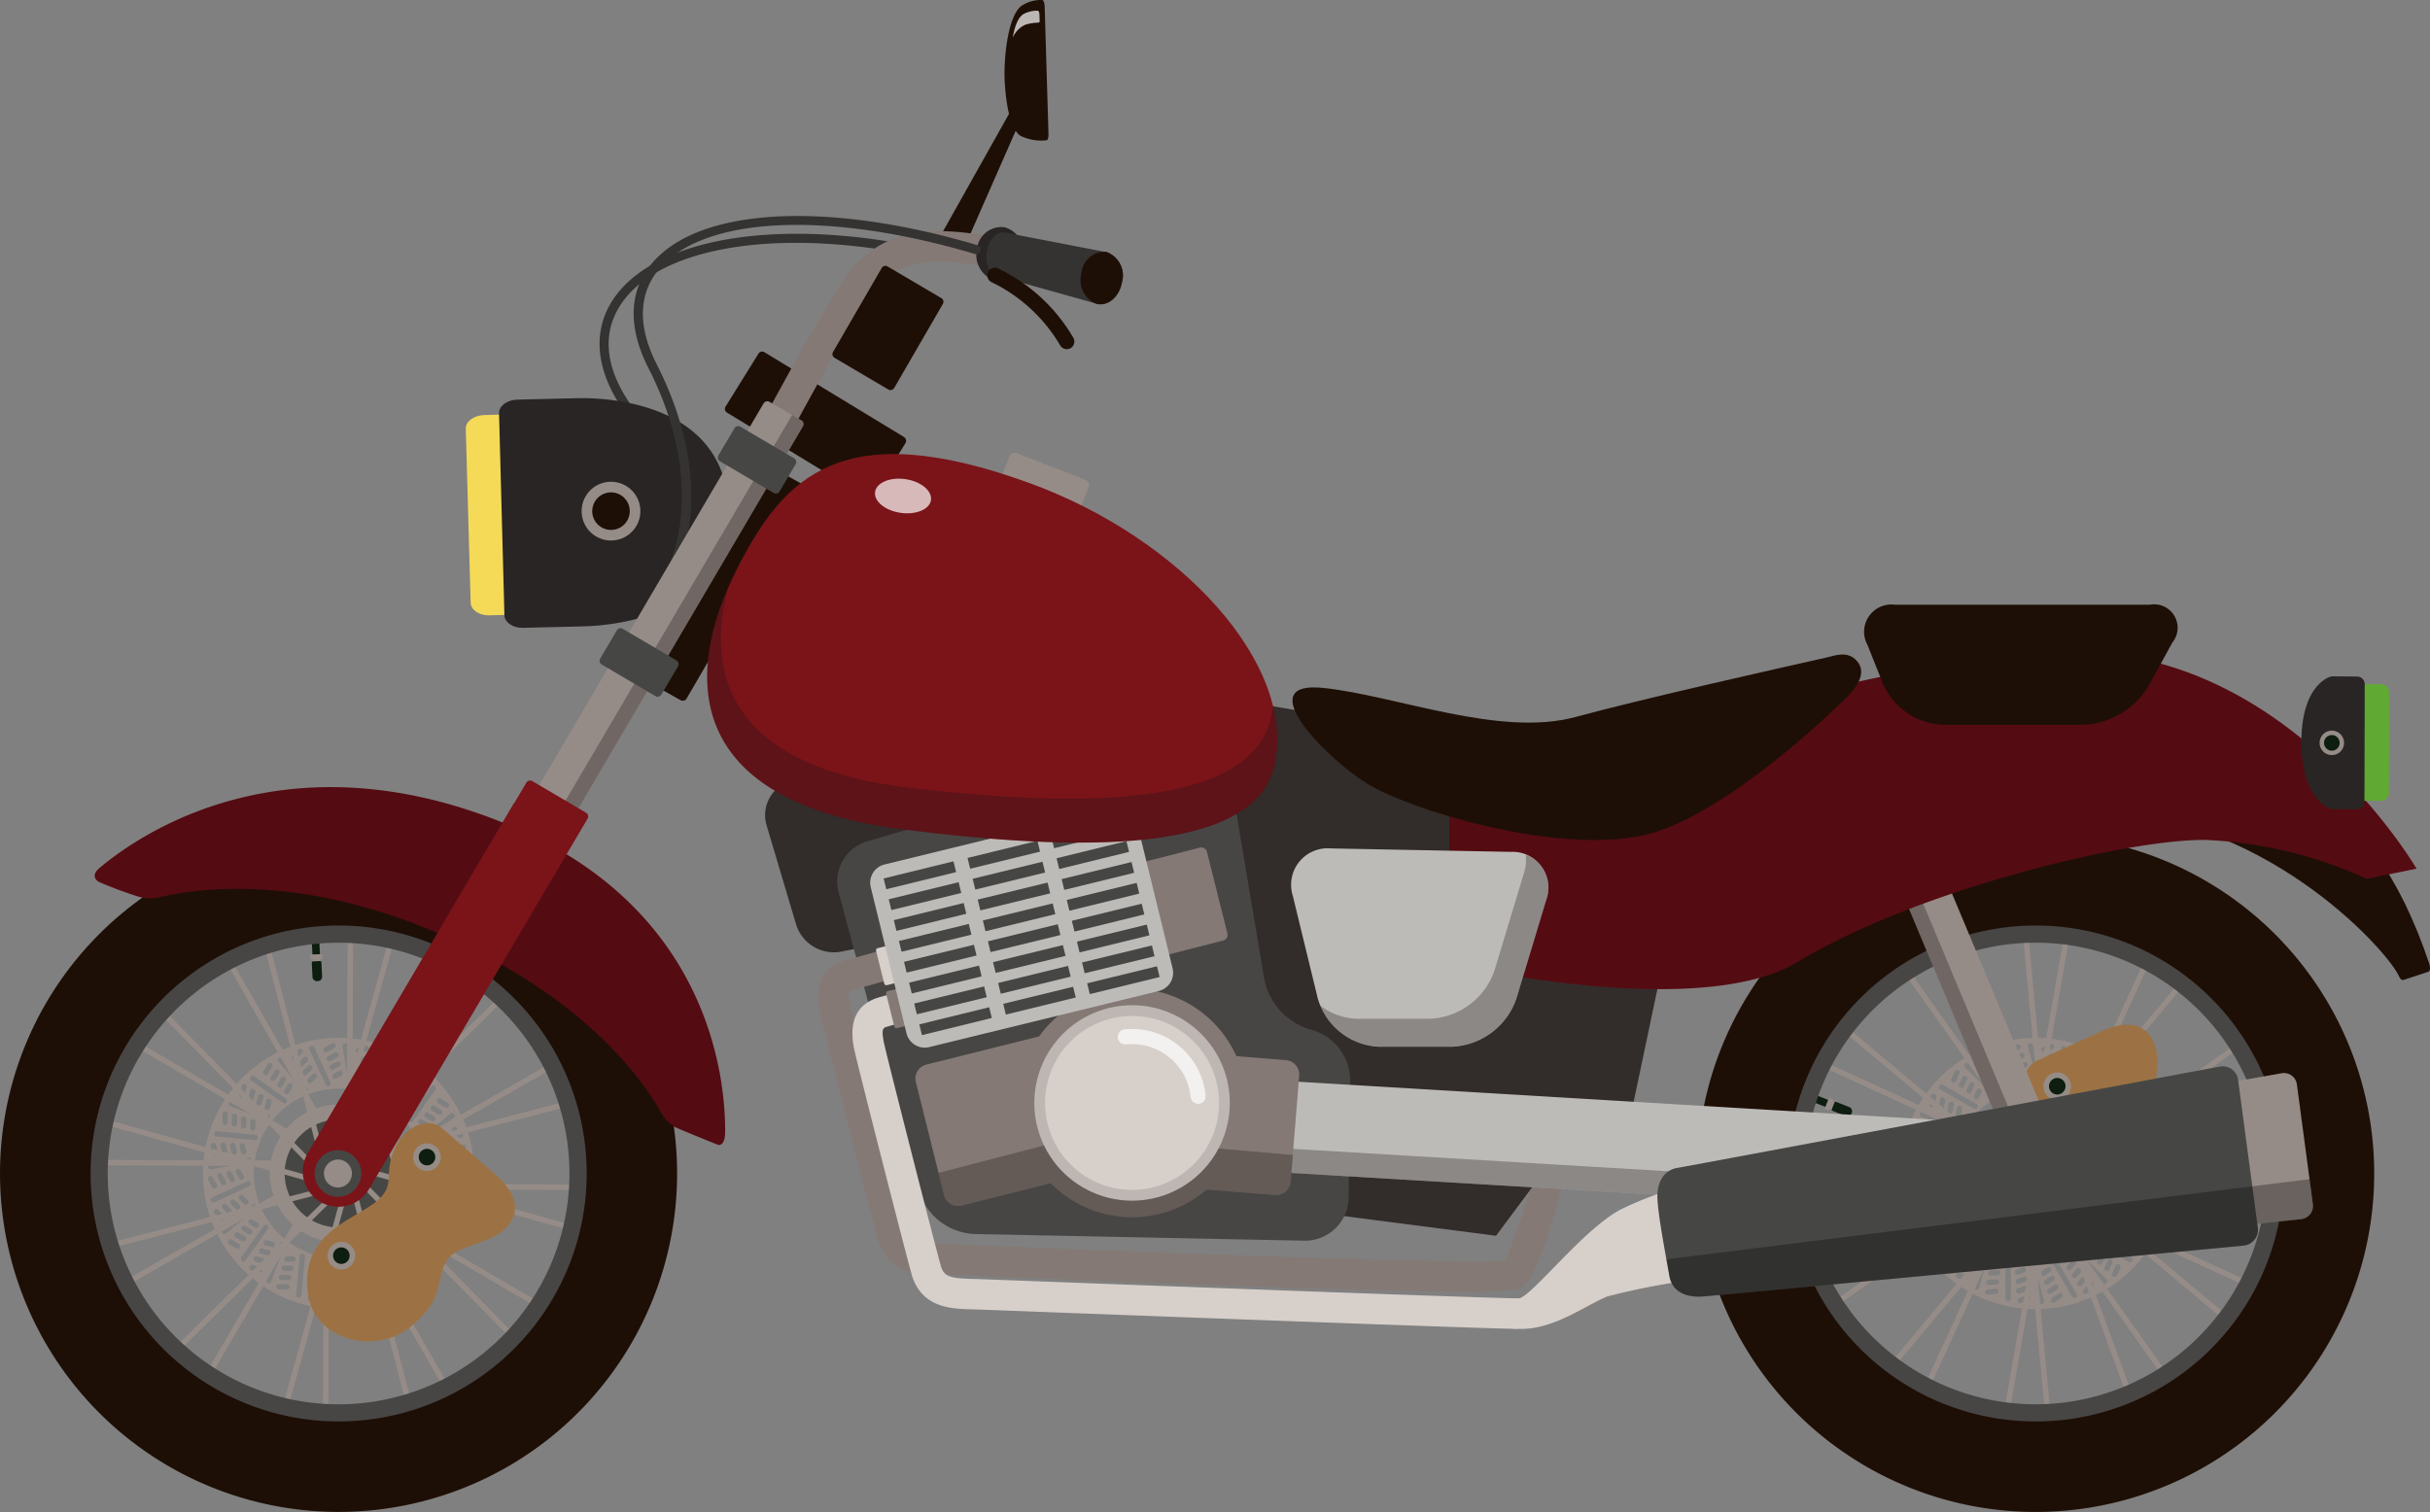 <svg xmlns="http://www.w3.org/2000/svg" width="108.533" height="67.552"><rect width="100%" height="100%" fill="#808080" stroke="none"/><g data-name="グループ 26"><g data-name="グループ 13"><g data-name="グループ 1"><path data-name="パス 56" d="M99.001 64.644a.121.121 0 00.016-.159l-8.208-11.562a.12.12 0 00-.168-.028.114.114 0 00-.03.168l8.209 11.563a.121.121 0 00.168.029z" fill="#968c87"/></g><g data-name="グループ 2"><path data-name="パス 57" d="M91.897 67a.118.118 0 00.037-.1l-1.327-14.118a.12.12 0 00-.131-.109.121.121 0 00-.109.132l1.327 14.119a.12.12 0 00.132.108.118.118 0 00.071-.032z" fill="#968c87"/></g><g data-name="グループ 3"><path data-name="パス 58" d="M84.567 65.49a.116.116 0 00.027-.038l5.91-12.89a.122.122 0 00-.06-.161.121.121 0 00-.16.059l-5.909 12.89a.122.122 0 00.059.161.122.122 0 00.133-.021z" fill="#968c87"/></g><g data-name="グループ 4"><path data-name="パス 59" d="M90.539 52.31a.122.122 0 00.016-.16.119.119 0 00-.167-.029l-11.563 8.208a.115.115 0 00-.029.169.121.121 0 00.169.028l11.561-8.207z" fill="#968c87"/></g><g data-name="グループ 5"><path data-name="パス 60" d="M90.733 52.086a.123.123 0 00.038-.1.121.121 0 00-.132-.109l-14.116 1.326a.121.121 0 00-.109.132.12.12 0 00.132.109l14.117-1.327a.12.12 0 00.07-.031z" fill="#968c87"/></g><g data-name="グループ 6"><path data-name="パス 61" d="M91.016 51.992a.109.109 0 00.028-.038.122.122 0 00-.059-.161l-12.889-5.908a.123.123 0 00-.161.059.122.122 0 00.06.161l12.889 5.909a.122.122 0 00.132-.022z" fill="#968c87"/></g><g data-name="グループ 7"><path data-name="パス 62" d="M91.309 52.053a.123.123 0 00.016-.16l-8.208-11.561a.122.122 0 00-.169-.029.117.117 0 00-.029.169l8.208 11.562a.121.121 0 00.168.029z" fill="#968c87"/></g><g data-name="グループ 8"><path data-name="パス 63" d="M91.532 52.251a.118.118 0 00.038-.1l-1.327-14.116a.12.12 0 00-.132-.108.119.119 0 00-.108.131l1.327 14.116a.12.12 0 00.132.109.122.122 0 00.07-.032z" fill="#968c87"/></g><g data-name="グループ 9"><path data-name="パス 64" d="M91.625 52.533a.12.12 0 00.028-.039l5.909-12.888a.123.123 0 00-.06-.161.12.12 0 00-.159.059l-5.91 12.889a.123.123 0 00.06.161.122.122 0 00.132-.021z" fill="#968c87"/></g><g data-name="グループ 10"><path data-name="パス 65" d="M103.126 44.619a.119.119 0 00.016-.159.12.12 0 00-.168-.03l-11.561 8.207a.118.118 0 00-.029.169.12.12 0 00.168.029l11.561-8.207z" fill="#968c87"/></g><g data-name="グループ 11"><path data-name="パス 66" d="M105.482 51.722a.119.119 0 00.038-.1.119.119 0 00-.131-.109L91.272 52.84a.122.122 0 00-.109.132.121.121 0 00.132.109l14.116-1.328a.118.118 0 00.071-.031z" fill="#968c87"/></g><g data-name="グループ 12"><path data-name="パス 67" d="M103.971 59.05a.11.11 0 00.028-.038.122.122 0 00-.059-.161l-12.888-5.909a.124.124 0 00-.161.059.123.123 0 00.06.161l12.889 5.908a.12.12 0 00.131-.02z" fill="#968c87"/></g></g><g data-name="グループ 17"><g data-name="グループ 16"><g data-name="グループ 14"><path data-name="パス 68" d="M93.177 50.339a3.077 3.077 0 01-.171 4.347 3.076 3.076 0 01-4.346-.174 3.076 3.076 0 01.173-4.343 3.076 3.076 0 014.344.17z" fill="#968c87"/></g><g data-name="グループ 15"><path data-name="パス 69" d="M92.69 50.791a2.412 2.412 0 01-.134 3.408 2.412 2.412 0 01-3.407-.136 2.411 2.411 0 01.135-3.405 2.411 2.411 0 013.406.133z" fill="#464745"/></g></g></g><g data-name="グループ 21"><g data-name="グループ 18" fill="#968c87"><path data-name="パス 70" d="M102.46 61.448l.011-.012a.121.121 0 00-.016-.17l-10.877-9.1a.111.111 0 00-.17.016.121.121 0 00.015.17l10.877 9.1a.122.122 0 00.16-.004z"/><path data-name="パス 71" d="M96.491 65.963a.122.122 0 00.032-.131l-4.872-13.317a.123.123 0 00-.156-.072.123.123 0 00-.072.155l4.872 13.317a.121.121 0 00.156.072.123.123 0 00.04-.024z"/><path data-name="パス 72" d="M89.064 66.89a.122.122 0 00.036-.068l2.439-13.969a.119.119 0 00-.1-.14.12.12 0 00-.14.1l-2.44 13.969a.121.121 0 00.1.14.123.123 0 00.105-.032z"/><path data-name="パス 73" d="M82.169 63.979l.011-.012 9.1-10.879a.121.121 0 00-.016-.17.115.115 0 00-.171.015l-9.1 10.878a.12.12 0 00.015.17.121.121 0 00.161-.002z"/><path data-name="パス 74" d="M90.97 53.138a.121.121 0 00.032-.131.122.122 0 00-.155-.072L77.53 57.809a.121.121 0 00-.072.155.124.124 0 00.156.073l13.317-4.873a.128.128 0 00.039-.026z"/><path data-name="パス 75" d="M90.695 53.021a.124.124 0 00.037-.069.12.12 0 00-.1-.14l-13.97-2.437a.12.12 0 00-.14.1.119.119 0 00.1.14l13.97 2.437a.121.121 0 00.103-.031z"/><path data-name="パス 76" d="M90.517 52.785l.011-.012a.12.12 0 00-.016-.17l-10.879-9.1a.114.114 0 00-.17.015.12.12 0 00.016.17l10.879 9.1a.122.122 0 00.159-.003z"/><path data-name="パス 77" d="M90.48 52.491a.123.123 0 00.031-.132l-4.874-13.317a.121.121 0 00-.155-.072.122.122 0 00-.072.155l4.874 13.318a.122.122 0 00.155.072.119.119 0 00.041-.024z"/><path data-name="パス 78" d="M90.596 52.216a.122.122 0 00.036-.069l2.437-13.969a.119.119 0 00-.1-.139.12.12 0 00-.139.1l-2.437 13.969a.121.121 0 00.1.14.121.121 0 00.103-.032z"/><path data-name="パス 79" d="M90.832 52.036a.046.046 0 00.01-.012l9.1-10.879a.119.119 0 00-.016-.169.113.113 0 00-.169.015l-9.1 10.879a.12.12 0 00.016.17.12.12 0 00.159-.004z"/><path data-name="パス 80" d="M104.444 47.126a.124.124 0 00.032-.131.123.123 0 00-.156-.072l-13.316 4.873a.122.122 0 00-.072.155.122.122 0 00.156.072l13.316-4.873a.135.135 0 00.04-.024z"/><path data-name="パス 81" d="M105.371 54.552a.12.12 0 00.037-.069.12.12 0 00-.1-.139L91.34 51.906a.119.119 0 00-.14.1.12.12 0 00.1.14l13.968 2.438a.123.123 0 00.103-.032z"/></g><g data-name="グループ 20"><g data-name="グループ 19"><path data-name="長方形 104" fill="#0d1d0f" d="M79.85 48.794l.122-.313 1.684.66-.122.312z"/><path data-name="長方形 105" fill="#968c87" d="M81.497 49.547l.196-.499.198.078-.196.499z"/><path data-name="長方形 106" fill="#968c87" d="M81.732 49.531l.123-.313.195.077-.122.313z"/></g><path data-name="パス 82" d="M81.855 49.632a.065.065 0 01-.036-.083l.11-.282a.065.065 0 01.083-.036l.594.233a.2.2 0 01.095.269.2.2 0 01-.252.132z" fill="#0d1d0f"/></g><path data-name="パス 83" d="M79.814 62.688a15.12 15.12 0 0021.367.847 15.12 15.12 0 00.846-21.367 15.12 15.12 0 00-21.367-.846 15.121 15.121 0 00-.846 21.366zm3.192-2.949a10.774 10.774 0 01.6-15.225 10.774 10.774 0 0115.226.6 10.774 10.774 0 01-.6 15.226 10.774 10.774 0 01-15.226-.601z" fill="#1e0f06"/><path data-name="パス 84" d="M82.784 59.944a11.077 11.077 0 0015.654.62 11.077 11.077 0 00.62-15.654 11.077 11.077 0 00-15.654-.619 11.077 11.077 0 00-.62 15.653zm.563-.52a10.31 10.31 0 01.577-14.57 10.309 10.309 0 0114.57.576A10.309 10.309 0 0197.917 60a10.31 10.31 0 01-14.571-.576z" fill="#474645"/></g><g data-name="グループ 22"><path data-name="パス 85" d="M86.471 56.537a6.062 6.062 0 008.563.343 6.063 6.063 0 00.339-8.566 6.062 6.062 0 00-8.562-.334 6.062 6.062 0 00-.34 8.557zm-.163-.64a.12.12 0 01.159-.059l.331.153a.115.115 0 01.037.027.12.12 0 01.021.131.12.12 0 01-.159.059l-.33-.153a.12.12 0 01-.063-.158zm-.282-.475l1.216-1.231a.12.12 0 01.169 0 .146.146 0 01.022.03.121.121 0 01-.021.139l-1.217 1.231a.12.12 0 01-.169 0 .12.12 0 01-.004-.169zm.544.131a.119.119 0 01.158-.058l.305.145a.092.092 0 01.038.027.12.12 0 01.021.131.119.119 0 01-.159.058l-.305-.144a.119.119 0 01-.057-.159zm.284-.319a.12.12 0 01.159-.058l.272.129a.116.116 0 01.038.028.12.12 0 01.02.13.119.119 0 01-.158.058l-.271-.129a.12.12 0 01-.064-.16zm.28-.32a.119.119 0 01.158-.058l.253.117a.122.122 0 01.038.028.12.12 0 01.021.131.119.119 0 01-.158.059l-.254-.117a.119.119 0 01-.061-.16zm2.867 1.952a.12.12 0 01.071-.153l.262-.1a.109.109 0 01.046-.007.118.118 0 01.107.078.119.119 0 01-.071.154l-.262.1a.121.121 0 01-.156-.072zm.383.17a.131.131 0 01.046-.007.12.12 0 01.107.078.119.119 0 01-.071.153l-.283.1a.12.12 0 01-.154-.07.12.12 0 01.071-.154zm-2.246-2.038a3.791 3.791 0 01.213-5.353 3.792 3.792 0 015.355.21 3.792 3.792 0 01-.212 5.357 3.791 3.791 0 01-5.358-.214zm3.3 1.627a.11.11 0 01.042-.019.119.119 0 01.124.047.12.12 0 01-.028.167l-.229.161a.119.119 0 01-.166-.029.119.119 0 01.028-.166zm2.77-1.318l.047-.276a.133.133 0 01.016-.043.121.121 0 01.121-.053.118.118 0 01.1.138l-.047.275a.12.12 0 01-.138.1.118.118 0 01-.102-.14zm.87-.969a.119.119 0 01-.108.129.119.119 0 01-.129-.108l-.027-.279a.136.136 0 01.006-.046.118.118 0 01.1-.083.118.118 0 01.129.108zm.18.1l-.024-.3a.11.11 0 010-.046.119.119 0 01.1-.084.118.118 0 01.129.108l.024.3a.118.118 0 01-.108.13.119.119 0 01-.123-.104zm.173-1.244a.119.119 0 01-.07.153.12.12 0 01-.153-.072l-.1-.262a.124.124 0 01-.007-.045.119.119 0 01.078-.108.118.118 0 01.154.071zm.2.053l-.1-.284a.109.109 0 01-.008-.044.12.12 0 01.078-.108.12.12 0 01.154.071l.1.283a.118.118 0 01-.07.154.121.121 0 01-.156-.068zm-3.786-5.261a.119.119 0 01-.071.153l-.262.1a.123.123 0 01-.046.007.12.12 0 01-.107-.078.119.119 0 01.071-.153l.262-.1a.119.119 0 01.151.075zm-.384-.171a.113.113 0 01-.046.008.12.12 0 01-.107-.078.119.119 0 01.071-.154l.284-.1a.119.119 0 01.153.071.121.121 0 01-.071.154zm-1.053.411a.118.118 0 01-.043.019.119.119 0 01-.124-.048.119.119 0 01.029-.166l.228-.162a.12.12 0 01.166.029.12.12 0 01-.029.167zm-2.77 1.318l-.048.275a.114.114 0 01-.016.044.119.119 0 01-.121.054.12.12 0 01-.1-.138l.048-.276a.119.119 0 01.138-.1.119.119 0 01.096.145zm-.872.97a.12.12 0 01.108-.129.119.119 0 01.13.107l.026.279a.1.1 0 01-.005.046.118.118 0 01-.1.084.12.12 0 01-.13-.108zm-.179-.1l.024.3a.115.115 0 01-.005.046.12.12 0 01-.1.083.118.118 0 01-.129-.108l-.025-.3a.12.12 0 01.108-.131.121.121 0 01.125.111zm-.173 1.245a.119.119 0 01.071-.153.12.12 0 01.154.071l.1.262a.11.11 0 01.007.045.119.119 0 01-.078.108.12.12 0 01-.154-.071zm-.2-.054l.1.284a.1.1 0 01.007.046.118.118 0 01-.077.107.118.118 0 01-.153-.071l-.1-.282a.12.12 0 01.07-.155.122.122 0 01.15.071zm.817 2.442a.12.12 0 01-.014.133.121.121 0 01-.168.016l-.215-.179a.12.12 0 01-.015-.168.12.12 0 01.168-.016l.215.179a.129.129 0 01.026.035zm-.339.255a.12.12 0 01-.014.132.119.119 0 01-.168.015l-.229-.195a.119.119 0 01-.016-.169.121.121 0 01.168-.015l.229.2a.13.13 0 01.027.032zm-.329.257a.119.119 0 01-.014.131.118.118 0 01-.168.015l-.257-.217a.119.119 0 01-.015-.169.119.119 0 01.168-.015l.257.218a.1.1 0 01.026.038zm-.628.01l.28.234a.1.1 0 01.029.035.12.12 0 01-.014.132.12.12 0 01-.169.016l-.28-.233a.121.121 0 01-.016-.169.12.12 0 01.167-.015zm-.318-.517l1.494-.874a.119.119 0 01.163.043.124.124 0 01.014.034.119.119 0 01-.057.129l-1.493.874a.119.119 0 01-.163-.043.12.12 0 01.039-.163zm1.309-1.109a.108.108 0 01.018.042.12.12 0 01-.047.125.121.121 0 01-.167-.028l-.161-.229a.119.119 0 01.029-.166.119.119 0 01.166.028zm-.393.157a.117.117 0 01.018.043.118.118 0 01-.047.123.119.119 0 01-.166-.029l-.17-.247a.119.119 0 01.028-.167.121.121 0 01.166.029zm-.385.164a.107.107 0 01.019.043.119.119 0 01-.047.124.118.118 0 01-.166-.029l-.192-.277a.119.119 0 01.029-.167.119.119 0 01.166.029zm-.59-.111l.21.3a.109.109 0 01.019.042.12.12 0 01-.047.124.12.12 0 01-.167-.029l-.21-.3a.121.121 0 01.029-.167.119.119 0 01.163.03zm1.5-1.04a.12.12 0 01.147.084.133.133 0 010 .037.119.119 0 01-.088.11l-1.669.458a.12.12 0 01-.147-.084.121.121 0 01.084-.147zm-1.493-.425l.126.342a.108.108 0 01.007.045.12.12 0 01-.078.108.119.119 0 01-.154-.071l-.126-.342a.121.121 0 01.071-.153.12.12 0 01.146.071zm.274-.129a.12.12 0 01.153.071l.113.318a.1.1 0 01.008.046.119.119 0 01-.078.107.118.118 0 01-.153-.071l-.114-.317a.119.119 0 01.063-.154zm-.292-.478l1.731-.01a.119.119 0 01.12.119.1.1 0 01-.005.036.119.119 0 01-.113.083l-1.73.011a.121.121 0 01-.121-.119.12.12 0 01.111-.12zm.4-.808l.033.363a.1.1 0 010 .045.12.12 0 01-.1.084.118.118 0 01-.13-.108l-.034-.362a.121.121 0 01.109-.13.119.119 0 01.113.108zm.3-.053a.12.12 0 01.129.108l.028.336a.1.1 0 01-.005.047.118.118 0 01-.1.083.118.118 0 01-.13-.108l-.028-.336a.119.119 0 01.096-.13zm-.158-.538l1.674.438a.12.12 0 01.085.146.122.122 0 01-.015.033.12.12 0 01-.132.051l-1.674-.437a.121.121 0 01-.085-.146.121.121 0 01.137-.085zm.594-.677l-.063.36a.1.1 0 01-.016.042.119.119 0 01-.121.054.119.119 0 01-.1-.138l.061-.359a.122.122 0 01.138-.1.12.12 0 01.089.141zm.4.164l-.06.331a.1.1 0 01-.017.043.12.12 0 01-.12.055.119.119 0 01-.1-.139l.06-.332a.118.118 0 01.139-.1.119.119 0 01.086.143zm.284.053a.121.121 0 01.1.139l-.055.3a.1.1 0 01-.017.044.116.116 0 01-.12.054.118.118 0 01-.1-.138l.054-.3a.12.12 0 01.127-.098zm1.11.1a.119.119 0 01.044.163.113.113 0 01-.022.029.118.118 0 01-.14.016l-1.5-.856a.12.12 0 01-.045-.163.12.12 0 01.163-.045zm-.756-1.357l-.152.331a.139.139 0 01-.028.038.12.12 0 01-.131.021.119.119 0 01-.058-.158l.153-.331a.119.119 0 01.159-.058.119.119 0 01.046.162zm.344.261l-.144.306a.128.128 0 01-.027.038.119.119 0 01-.131.02.119.119 0 01-.059-.158l.145-.305a.119.119 0 01.158-.058.119.119 0 01.047.163zm.319.285l-.129.272a.116.116 0 01-.028.037.119.119 0 01-.131.021.12.12 0 01-.059-.158l.129-.272a.119.119 0 01.158-.059.12.12 0 01.047.164zm.321.28l-.117.254a.114.114 0 01-.027.038.118.118 0 01-.131.02.119.119 0 01-.059-.158l.118-.254a.119.119 0 01.158-.059.12.12 0 01.046.164zm.665-.05a.119.119 0 010 .168.11.11 0 01-.029.022.12.12 0 01-.14-.021l-1.231-1.216a.12.12 0 010-.169.12.12 0 01.169 0zm0-.392l.179-.215a.118.118 0 01.167-.015.118.118 0 01.016.167l-.179.215a.1.1 0 01-.036.029.119.119 0 01-.132-.013.119.119 0 01-.032-.164zm-.254-.339l.2-.229a.119.119 0 01.167-.015.119.119 0 01.016.168l-.195.23a.111.111 0 01-.036.029.121.121 0 01-.132-.013.12.12 0 01-.037-.165zm-.242-.161a.12.12 0 01-.015-.168l.218-.258a.12.12 0 01.168-.015.12.12 0 01.016.168l-.218.258a.113.113 0 01-.036.029.119.119 0 01-.15-.009zm.107-.783a.12.12 0 01.015.168l-.234.28a.125.125 0 01-.036.03.12.12 0 01-.132-.014.119.119 0 01-.015-.168l.234-.28a.119.119 0 01.152-.011zm.532-.15l.874 1.494a.12.12 0 01-.043.163.116.116 0 01-.034.013.117.117 0 01-.129-.056l-.874-1.494a.119.119 0 01.042-.163.12.12 0 01.147.048zm.814.721l.248-.171a.12.12 0 01.166.029.119.119 0 01-.028.166l-.248.171a.111.111 0 01-.042.019.12.12 0 01-.124-.048.119.119 0 01.012-.161zm-.163-.384l.277-.192a.119.119 0 01.166.028.12.12 0 01-.029.167l-.277.192a.116.116 0 01-.042.019.12.12 0 01-.124-.048.119.119 0 01.012-.161zm.277-.562a.119.119 0 01-.029.166l-.3.211a.125.125 0 01-.043.018.119.119 0 01-.124-.047.12.12 0 01.029-.167l.3-.21a.118.118 0 01.15.034zm.553-.008l.458 1.67a.119.119 0 01-.082.147.138.138 0 01-.037 0 .119.119 0 01-.11-.088l-.458-1.669a.12.12 0 01.084-.147.12.12 0 01.128.092zm.542.494l.317-.114a.12.12 0 01.154.071.12.12 0 01-.071.153l-.317.114a.112.112 0 01-.046.008.121.121 0 01-.108-.079.12.12 0 01.054-.148zm.412-.471a.119.119 0 01-.071.153l-.342.126a.121.121 0 01-.046.007.119.119 0 01-.107-.078.119.119 0 01.07-.153l.342-.126a.119.119 0 01.137.077zm.536.135l.01 1.731a.118.118 0 01-.118.12.121.121 0 01-.037-.005.119.119 0 01-.083-.114l-.011-1.731a.12.12 0 01.119-.12.119.119 0 01.107.125zm.775 1.116a.12.12 0 01-.108.13l-.3.024a.128.128 0 01-.046 0 .119.119 0 01-.084-.1.119.119 0 01.108-.129l.3-.024a.119.119 0 01.113.105zm-.358-.261a.115.115 0 01-.046 0 .122.122 0 01-.084-.1.12.12 0 01.109-.13l.336-.027a.119.119 0 01.13.108.12.12 0 01-.108.13zm.276.679a.119.119 0 01-.108.129l-.278.027a.119.119 0 01-.046-.006.118.118 0 01-.083-.1.118.118 0 01.108-.129l.278-.026a.119.119 0 01.112.11zm.223-1.264a.119.119 0 01-.108.13l-.363.033a.117.117 0 01-.046-.005.119.119 0 01-.083-.1.12.12 0 01.108-.13l.363-.033a.119.119 0 01.112.11zm.482.27l-.438 1.675a.118.118 0 01-.145.086.12.12 0 01-.033-.014.119.119 0 01-.052-.131l.437-1.675a.12.12 0 01.146-.085.119.119 0 01.069.149zm.459 1.278a.119.119 0 01-.138.1l-.3-.055a.109.109 0 01-.043-.017.119.119 0 01-.054-.121.12.12 0 01.138-.1l.3.054a.119.119 0 01.081.143zm-.277-.344a.119.119 0 01-.044-.017.121.121 0 01-.054-.122.121.121 0 01.139-.1l.332.06a.12.12 0 01.1.138.12.12 0 01-.138.1zm.091.726a.119.119 0 01-.138.1l-.276-.047a.122.122 0 01-.043-.017.119.119 0 01-.054-.121.119.119 0 01.138-.1l.275.048a.119.119 0 01.081.142zm.542-1.163a.118.118 0 01-.137.1l-.359-.062a.127.127 0 01-.044-.017.119.119 0 01-.053-.121.119.119 0 01.138-.1l.359.062a.118.118 0 01.08.143zm.4.385l-.856 1.5a.119.119 0 01-.163.045.131.131 0 01-.029-.023.12.12 0 01-.016-.141l.856-1.5a.12.12 0 01.164-.044.119.119 0 01.024.168zm-.637 1.458a.118.118 0 01.159-.059l.253.117a.12.12 0 01.059.158.119.119 0 01-.159.058l-.254-.116a.133.133 0 01-.037-.028.118.118 0 01-.041-.125zm.262-.334a.119.119 0 01.158-.058l.272.129a.119.119 0 01.059.158.12.12 0 01-.159.059l-.272-.129a.119.119 0 01-.038-.027.119.119 0 01-.04-.127zm.25-.334a.12.12 0 01.159-.057l.305.144a.118.118 0 01.058.158.119.119 0 01-.159.059l-.3-.145a.1.1 0 01-.038-.027.122.122 0 01-.045-.127zm.784-.1a.119.119 0 01-.159.058l-.331-.153a.129.129 0 01-.038-.029.119.119 0 01-.02-.13.119.119 0 01.158-.059l.331.154a.119.119 0 01.039.165zm.282.474l-1.216 1.232a.12.12 0 01-.169 0 .144.144 0 01-.021-.029.119.119 0 01.021-.14l1.216-1.232a.121.121 0 01.17 0 .119.119 0 01-.02.174zm-1.006 1.375a.12.12 0 01.013-.132.119.119 0 01.168-.015l.215.179a.119.119 0 01.016.168.119.119 0 01-.168.014l-.215-.178a.11.11 0 01-.048-.029zm.338-.253a.12.12 0 01.014-.133.119.119 0 01.167-.015l.229.195a.119.119 0 01.015.168.12.12 0 01-.168.016l-.229-.2a.12.12 0 01-.047-.025zm.329-.258a.122.122 0 01.014-.133.12.12 0 01.168-.015l.257.219a.118.118 0 01.015.167.119.119 0 01-.169.015l-.257-.218a.1.1 0 01-.047-.028zm.628-.01l-.28-.233a.132.132 0 01-.029-.037.118.118 0 01.014-.131.12.12 0 01.168-.016l.28.234a.119.119 0 01.016.168.12.12 0 01-.188.021zm.319.516l-1.495.875a.119.119 0 01-.163-.042.118.118 0 01-.014-.034.12.12 0 01.056-.129l1.494-.874a.12.12 0 01.164.043.12.12 0 01-.061.168zm-1.31 1.11a.129.129 0 01-.018-.042.12.12 0 01.047-.124.118.118 0 01.166.029l.161.229a.118.118 0 01-.029.165.119.119 0 01-.166-.029zm.394-.158a.109.109 0 01-.019-.042.119.119 0 01.048-.124.119.119 0 01.166.029l.171.247a.119.119 0 01-.028.166.12.12 0 01-.167-.028zm.385-.163a.1.1 0 01-.019-.042.119.119 0 01.047-.125.12.12 0 01.166.03l.192.278a.118.118 0 01-.029.166.119.119 0 01-.166-.029zm.59.111l-.21-.3a.112.112 0 01-.019-.042.12.12 0 01.048-.123.119.119 0 01.166.029l.21.3a.12.12 0 01-.029.166.119.119 0 01-.185-.023zm-1.5 1.039a.119.119 0 01-.146-.083.109.109 0 010-.037.118.118 0 01.087-.11l1.669-.458a.12.12 0 01.146.084.118.118 0 01-.083.145zm1.494.425l-.126-.342a.133.133 0 01-.007-.046.118.118 0 01.077-.106.12.12 0 01.154.07l.126.342a.12.12 0 01-.07.153.12.12 0 01-.169-.064zm-.275.129a.119.119 0 01-.154-.071l-.113-.317a.1.1 0 01-.008-.046.119.119 0 01.078-.108.119.119 0 01.153.071l.114.318a.118.118 0 01-.085.16zm.292.477l-1.731.012a.12.12 0 01-.12-.118.134.134 0 01.006-.037.119.119 0 01.113-.084l1.731-.01a.119.119 0 01.12.12.118.118 0 01-.134.124zm-.4.809l-.033-.364a.106.106 0 01.005-.046.119.119 0 01.1-.083.119.119 0 01.13.107l.033.363a.119.119 0 01-.108.13.12.12 0 01-.141-.1zm-.3.053a.118.118 0 01-.13-.108l-.028-.336a.1.1 0 010-.046.119.119 0 01.1-.084.12.12 0 01.129.108l.028.336a.118.118 0 01-.111.133zm.159.537l-1.675-.438a.119.119 0 01-.086-.145.122.122 0 01.015-.034.119.119 0 01.131-.051l1.675.438a.121.121 0 01.085.147.119.119 0 01-.157.09zm-.6.677l.063-.359a.122.122 0 01.017-.043.116.116 0 01.12-.053.119.119 0 01.1.137l-.062.359a.12.12 0 01-.138.1.12.12 0 01-.104-.133zm-.4-.164l.06-.331a.111.111 0 01.016-.044.12.12 0 01.122-.054.12.12 0 01.1.138l-.06.332a.118.118 0 01-.137.1.119.119 0 01-.105-.133zm-.284-.054a.121.121 0 01-.1-.138l.055-.3a.117.117 0 01.016-.043.119.119 0 01.122-.054.119.119 0 01.1.138l-.055.3a.118.118 0 01-.144.104zm-1.109-.1a.12.12 0 01-.044-.163.1.1 0 01.023-.028.119.119 0 01.14-.016l1.5.857a.119.119 0 01.045.162.12.12 0 01-.163.045zm.755 1.357l.153-.33a.116.116 0 01.027-.038.121.121 0 01.131-.021.119.119 0 01.059.158l-.153.331a.119.119 0 01-.158.059.12.12 0 01-.065-.156zm-.344-.261l.145-.305a.109.109 0 01.027-.038.12.12 0 01.131-.02.119.119 0 01.059.159l-.144.3a.12.12 0 01-.159.059.119.119 0 01-.065-.152zm-.319-.285l.129-.271a.111.111 0 01.027-.038.119.119 0 01.131-.021.119.119 0 01.059.159l-.129.271a.119.119 0 01-.158.059.12.12 0 01-.062-.156zm-.321-.279l.117-.254a.111.111 0 01.027-.038.12.12 0 01.131-.021.119.119 0 01.059.159l-.117.253a.119.119 0 01-.158.058.119.119 0 01-.064-.155zm-.665.051a.12.12 0 010-.169.123.123 0 01.029-.021.12.12 0 01.14.02l1.231 1.217a.12.12 0 010 .169.12.12 0 01-.169 0zm0 .392l-.179.215a.12.12 0 01-.168.015.12.12 0 01-.015-.169l.179-.215a.116.116 0 01.036-.03.119.119 0 01.132.014.119.119 0 01.014.172zm.254.339l-.2.229a.121.121 0 01-.169.015.121.121 0 01-.015-.169l.195-.229a.138.138 0 01.036-.029.119.119 0 01.132.014.119.119 0 01.02.171zm.241.161a.118.118 0 01.016.168l-.218.258a.119.119 0 01-.168.015.119.119 0 01-.015-.168l.218-.257a.109.109 0 01.037-.029.117.117 0 01.13.015zm-.106.783a.119.119 0 01-.015-.168l.234-.28a.127.127 0 01.036-.029.12.12 0 01.132.014.12.12 0 01.015.169l-.233.279a.12.12 0 01-.17.016zm-.532.15l-.875-1.494a.119.119 0 01.043-.164.163.163 0 01.034-.013.12.12 0 01.129.056l.875 1.494a.12.12 0 01-.042.164.12.12 0 01-.164-.044zm-.814-.721l-.248.171a.12.12 0 01-.166-.028.12.12 0 01.029-.167l.248-.171a.109.109 0 01.043-.018.12.12 0 01.123.047.119.119 0 01-.03.168zm.163.384l-.278.192a.118.118 0 01-.166-.029.119.119 0 01.029-.166l.277-.192a.111.111 0 01.042-.019.119.119 0 01.124.047.119.119 0 01-.028.169zm-.277.562a.119.119 0 01.029-.167l.3-.21a.1.1 0 01.042-.019.118.118 0 01.123.047.119.119 0 01-.028.166l-.3.21a.12.12 0 01-.166-.025zm-.553.007l-.458-1.669a.12.12 0 01.084-.146.128.128 0 01.036 0 .12.12 0 01.111.087l.458 1.669a.12.12 0 01-.084.147.12.12 0 01-.147-.086zm-.541-.494l-.318.114a.12.12 0 01-.154-.071.119.119 0 01.071-.153l.319-.114a.1.1 0 01.046-.007.12.12 0 01.107.077.119.119 0 01-.072.156zm-.413.472a.12.12 0 01.071-.154l.342-.126a.113.113 0 01.045-.007.121.121 0 01.108.078.12.12 0 01-.071.154l-.341.126a.121.121 0 01-.155-.069zm-.535-.136l-.01-1.731a.119.119 0 01.119-.12.126.126 0 01.036.005.12.12 0 01.084.114l.01 1.731a.119.119 0 01-.119.119.119.119 0 01-.124-.116zm-.775-1.115a.12.12 0 01.108-.13l.3-.024a.122.122 0 01.047.006.118.118 0 01.083.1.118.118 0 01-.108.129l-.3.024a.12.12 0 01-.131-.103zm.358.261a.109.109 0 01.046 0 .12.12 0 01.084.1.12.12 0 01-.108.131l-.337.028a.12.12 0 01-.129-.109.119.119 0 01.108-.129zm-.276-.679a.119.119 0 01.108-.129l.278-.026a.1.1 0 01.046 0 .121.121 0 01.084.1.12.12 0 01-.109.13l-.278.025a.12.12 0 01-.13-.098zm-.224 1.265a.12.12 0 01.108-.13l.363-.033a.129.129 0 01.046 0 .12.12 0 01.084.1.12.12 0 01-.108.13l-.363.033a.119.119 0 01-.131-.099zm-.482-.271l.438-1.674a.12.12 0 01.146-.085.132.132 0 01.034.015.12.12 0 01.051.131l-.438 1.675a.12.12 0 01-.146.085.121.121 0 01-.09-.145zm-.46-1.277a.12.12 0 01.138-.1l.3.054a.124.124 0 01.044.018.119.119 0 01.053.12.119.119 0 01-.138.1l-.295-.054a.119.119 0 01-.103-.137zm.278.345a.1.1 0 01.043.016.119.119 0 01.054.121.119.119 0 01-.138.1l-.332-.06a.119.119 0 01-.1-.139.119.119 0 01.138-.1zm-.091-.727a.119.119 0 01.138-.1l.275.047a.111.111 0 01.043.017.12.12 0 01.054.121.121.121 0 01-.138.1L88 55.946a.12.12 0 01-.097-.136zm-.543 1.164a.119.119 0 01.138-.1l.359.062a.118.118 0 01.043.017.119.119 0 01.054.121.119.119 0 01-.138.1l-.359-.061a.12.12 0 01-.097-.138zm-.4-.386l.856-1.5a.12.12 0 01.163-.045.151.151 0 01.028.023.119.119 0 01.016.14l-.856 1.5a.121.121 0 01-.163.044.12.12 0 01-.04-.162z" fill="#968c87"/></g><g data-name="グループ 25"><path data-name="パス 86" d="M90.991 47.382l2.846-1.3c1.9-.87 2.592.287 2.516 1.552s-.232 1.643.282 2.228 1.39.64 1.865 2.549c.463 1.859-1.187 4.029-3.146 3.512-2.211-.583-2.321-2.381-2.436-3.435-.124-1.15-.213-1.7-.931-2.033-1.798-.841-1.945-2.639-.996-3.073z" fill="#9c7244"/><g data-name="グループ 23"><path data-name="パス 87" d="M92.141 49.09a.616.616 0 01-.816-.3.615.615 0 01.3-.816.615.615 0 01.816.3.616.616 0 01-.3.816z" fill="#968c87"/><path data-name="パス 88" d="M92.039 48.866a.371.371 0 01-.491-.182.371.371 0 01.183-.49.369.369 0 01.49.182.37.37 0 01-.182.49z" fill="#0d1d0f"/></g><g data-name="グループ 24"><path data-name="パス 89" d="M94.569 54.393a.616.616 0 01-.816-.3.616.616 0 01.3-.816.616.616 0 01.816.3.615.615 0 01-.3.816z" fill="#968c87"/><path data-name="パス 90" d="M94.47 54.169a.369.369 0 01-.489-.182.369.369 0 01.182-.49.369.369 0 01.489.182.369.369 0 01-.182.49z" fill="#0d1d0f"/></g></g></g><path data-name="パス 91" d="M65.568 57.702c-2.759 0-8.937-.162-23.048-.752l-.74-.031h-.112c-.944-.031-1.92-.063-2.432-1.482a.68.68 0 01.409-.871.681.681 0 01.871.409c.192.534.3.555 1.2.584h.115l.75.031c19.936.834 23.89.79 24.656.728a28.2 28.2 0 001.568-5.117.68.68 0 01.816-.509.68.68 0 01.509.816c-1.277 5.509-1.988 5.9-2.221 6.034-.133.071-.29.16-2.341.16z" fill="#847974"/><path data-name="パス 92" d="M101.045 34.583s4.713.239 7.454 8.471c.035.1.073.324-.046.363l-1.078.355c-.129.043-.176-.051-.261-.222-.592-1.194-6.131-7.327-13.88-7.31z" fill="#1e0f06"/><path data-name="パス 93" d="M39.256 34.852a4.444 4.444 0 00-2.9-.275l-1.06.322a1.589 1.589 0 00-1.059 1.967l1.325 4.452a1.769 1.769 0 001.995 1.2l10.31-2.043c.85-.169.918-.635.15-1.038z" fill="#322c2a"/><g data-name="グループ 29"><path data-name="パス 94" d="M42.049 10.46a.123.123 0 00.1.195l.853.105a.269.269 0 00.268-.15l2.452-5.581a.139.139 0 00-.113-.2l-.186-.012a.3.3 0 00-.285.142z" fill="#1e0f06"/><g data-name="グループ 28"><g data-name="グループ 27"><path data-name="パス 95" d="M45.582 6.07c-.434-.282-.645-1.3-.707-2.417s.167-3.057.794-3.421A1.581 1.581 0 0146.541 0c.11 0 .118.293.118.293l.169 5.664s.016.3-.086.31a2.132 2.132 0 01-1.16-.197z" fill="#1e0f06"/></g></g><path data-name="パス 96" d="M46.342.478a1.3 1.3 0 00-.6.135c-.266.128-.43.588-.509 1.071a1.1 1.1 0 01.564-.58 2.086 2.086 0 01.568-.092c.025 0 .071-.012.07-.059l-.009-.309s-.008-.168-.084-.166z" fill="#fff" opacity=".7"/></g><path data-name="パス 97" d="M32.405 18.167a.194.194 0 00.063.266l6.24 3.792a.193.193 0 00.265-.062l1.471-2.369a.2.2 0 00-.062-.266l-6.24-3.792a.193.193 0 00-.265.062z" fill="#1e0f06"/><path data-name="パス 98" d="M30.128 26.179a.2.2 0 01-.082-.017.2.2 0 01-.1-.268c.012-.028 1.183-2.876-2.1-7.569-1.213-1.733-1.4-3.461-.515-4.864 1.62-2.58 6.492-3.626 12.414-2.664a.2.2 0 01.168.234.2.2 0 01-.234.169c-5.759-.935-10.47.037-12 2.478-.8 1.274-.626 2.8.5 4.413 3.431 4.9 2.2 7.844 2.142 7.967a.2.2 0 01-.193.121z" fill="#343331"/><path data-name="パス 99" d="M34.303 20.482a.674.674 0 01-.318-.079.68.68 0 01-.283-.919c.022-.042 2.24-4.225 3.747-6.637 1.775-2.841 4.2-2.9 8.041-2.022a.68.68 0 01.511.815.681.681 0 01-.815.511c-3.82-.874-5.359-.543-6.584 1.417-1.481 2.371-3.676 6.51-3.7 6.552a.68.68 0 01-.599.362z" fill="#847974"/><path data-name="パス 100" d="M66.818 55.21l-17.226-2.228 1.695-22.372 24.714 4.194-3.174 15.078-2.381.453z" fill="#322c2a"/><g data-name="グループ 55"><g data-name="グループ 42"><g data-name="グループ 30"><path data-name="パス 101" d="M7.335 64.831a.121.121 0 00.151-.051l7.14-12.251a.12.12 0 00-.043-.165.114.114 0 00-.165.043l-7.14 12.251a.121.121 0 00.043.165z" fill="#968c87"/></g><g data-name="グループ 31"><path data-name="パス 102" d="M2.255 59.335a.119.119 0 00.107-.007l12.31-7.039a.12.12 0 00.045-.165.121.121 0 00-.165-.045L2.241 59.118a.121.121 0 00-.044.165.117.117 0 00.058.052z" fill="#968c87"/></g><g data-name="グループ 32"><path data-name="パス 103" d="M.603 52.036a.114.114 0 00.046.009l14.18.058a.122.122 0 00.122-.121.12.12 0 00-.12-.121l-14.18-.058a.122.122 0 00-.122.12.121.121 0 00.074.113z" fill="#968c87"/></g><g data-name="グループ 33"><path data-name="パス 104" d="M15.073 52.029a.122.122 0 00.152-.051.12.12 0 00-.043-.165l-12.25-7.14a.115.115 0 00-.166.043.121.121 0 00.044.166l12.25 7.14z" fill="#968c87"/></g><g data-name="グループ 34"><path data-name="パス 105" d="M15.357 52.118a.122.122 0 00.107-.007.12.12 0 00.045-.165L8.47 39.637a.121.121 0 00-.165-.044.119.119 0 00-.045.165l7.039 12.309a.12.12 0 00.058.051z" fill="#968c87"/></g><g data-name="グループ 35"><path data-name="パス 106" d="M15.559 52.335a.107.107 0 00.046.01.122.122 0 00.122-.121l.058-14.178a.123.123 0 00-.12-.123.123.123 0 00-.122.121l-.058 14.179a.121.121 0 00.074.112z" fill="#968c87"/></g><g data-name="グループ 36"><path data-name="パス 107" d="M15.625 52.627a.122.122 0 00.151-.051l7.14-12.25a.122.122 0 00-.043-.166.116.116 0 00-.166.044l-7.14 12.25a.121.121 0 00.043.165z" fill="#968c87"/></g><g data-name="グループ 37"><path data-name="パス 108" d="M15.536 52.91a.122.122 0 00.108-.008l12.308-7.038a.12.12 0 00.045-.165.119.119 0 00-.165-.044l-12.307 7.038a.12.12 0 00-.045.165.124.124 0 00.056.052z" fill="#968c87"/></g><g data-name="グループ 38"><path data-name="パス 109" d="M15.318 53.112a.115.115 0 00.047.009l14.178.059a.122.122 0 00.122-.121.12.12 0 00-.12-.121l-14.178-.06a.123.123 0 00-.122.121.121.121 0 00.073.113z" fill="#968c87"/></g><g data-name="グループ 39"><path data-name="パス 110" d="M27.276 60.318a.12.12 0 00.151-.051.12.12 0 00-.042-.165l-12.249-7.14a.118.118 0 00-.166.043.12.12 0 00.043.165l12.249 7.139z" fill="#968c87"/></g><g data-name="グループ 40"><path data-name="パス 111" d="M21.781 65.397a.12.12 0 00.107-.007.119.119 0 00.045-.165l-7.038-12.308a.121.121 0 00-.165-.045.12.12 0 00-.045.165l7.039 12.308a.119.119 0 00.057.052z" fill="#968c87"/></g><g data-name="グループ 41"><path data-name="パス 112" d="M14.483 67.045a.115.115 0 00.046.01.122.122 0 00.122-.121l.058-14.178a.123.123 0 00-.121-.122.122.122 0 00-.122.12l-.058 14.179a.12.12 0 00.075.112z" fill="#968c87"/></g></g><g data-name="グループ 46"><g data-name="グループ 45"><g data-name="グループ 43"><path data-name="パス 113" d="M17.958 53.62a3.076 3.076 0 01-4.029 1.639 3.076 3.076 0 01-1.636-4.03 3.076 3.076 0 014.027-1.636 3.076 3.076 0 011.638 4.027z" fill="#968c87"/></g><g data-name="グループ 44"><path data-name="パス 114" d="M17.347 53.363a2.413 2.413 0 01-3.16 1.286 2.412 2.412 0 01-1.283-3.16 2.411 2.411 0 013.157-1.283 2.412 2.412 0 011.286 3.157z" fill="#464745"/></g></g></g><g data-name="グループ 50"><g data-name="グループ 47" fill="#968c87"><path data-name="パス 115" d="M11.675 66.665h.016a.122.122 0 00.149-.084l3.793-13.664a.111.111 0 00-.085-.148.121.121 0 00-.149.084l-3.792 13.663a.122.122 0 00.068.149z"/><path data-name="パス 116" d="M5.098 63.091a.121.121 0 00.132-.026l10.116-9.936a.122.122 0 000-.171.124.124 0 00-.171 0L5.06 62.895a.121.121 0 000 .171.119.119 0 00.038.025z"/><path data-name="パス 117" d="M1.191 56.71a.121.121 0 00.077.005l13.729-3.548a.119.119 0 00.087-.147.12.12 0 00-.147-.087L1.207 56.48a.12.12 0 00-.087.148.118.118 0 00.071.082z"/><path data-name="パス 118" d="M.991 49.228h.015l13.665 3.792a.121.121 0 00.148-.084.115.115 0 00-.084-.149L1.072 48.995a.121.121 0 00-.149.084.122.122 0 00.068.149z"/><path data-name="パス 119" d="M14.5 52.766a.122.122 0 00.132-.026.121.121 0 000-.171l-9.937-10.12a.121.121 0 00-.171 0 .124.124 0 000 .172l9.938 10.115a.121.121 0 00.038.03z"/><path data-name="パス 120" d="M14.492 52.469a.121.121 0 00.078.006.121.121 0 00.087-.148l-3.55-13.73a.12.12 0 00-.146-.086.119.119 0 00-.087.147l3.55 13.729a.12.12 0 00.068.082z"/><path data-name="パス 121" d="M14.634 52.207l.015.005a.121.121 0 00.149-.085l3.791-13.665a.113.113 0 00-.084-.148.12.12 0 00-.148.085l-3.791 13.665a.121.121 0 00.068.143z"/><path data-name="パス 122" d="M14.887 52.053a.122.122 0 00.132-.026l10.115-9.939a.121.121 0 000-.171.122.122 0 00-.171 0l-10.116 9.939a.122.122 0 000 .171.109.109 0 00.04.026z"/><path data-name="パス 123" d="M15.189 52.044a.124.124 0 00.078.005l13.729-3.55a.119.119 0 00.086-.148.12.12 0 00-.146-.086l-13.729 3.55a.121.121 0 00-.087.148.12.12 0 00.069.081z"/><path data-name="パス 124" d="M15.446 52.186h.015l13.665 3.79a.119.119 0 00.148-.084.113.113 0 00-.084-.149l-13.664-3.791a.121.121 0 00-.148.085.121.121 0 00.068.149z"/><path data-name="パス 125" d="M25.539 62.554a.122.122 0 00.132-.026.122.122 0 000-.171l-9.937-10.114a.122.122 0 00-.171 0 .122.122 0 000 .171L25.5 62.528a.116.116 0 00.039.026z"/><path data-name="パス 126" d="M19.158 66.465a.121.121 0 00.078.005.12.12 0 00.086-.147l-3.548-13.728a.12.12 0 00-.147-.087.119.119 0 00-.087.147l3.548 13.728a.12.12 0 00.07.082z"/></g><g data-name="グループ 49"><g data-name="グループ 48"><path data-name="パス 127" d="M13.956 42.651l.335-.018-.094-1.806-.335.017z" fill="#0d1d0f"/><path data-name="長方形 107" fill="#968c87" d="M13.855 42.655l.535-.028.011.213-.535.028z"/><path data-name="長方形 108" fill="#968c87" d="M13.966 42.864l.336-.018.01.209-.335.018z"/></g><path data-name="パス 128" d="M13.926 43.018a.066.066 0 01.061-.068l.3-.015a.064.064 0 01.068.061l.033.637a.2.2 0 01-.206.2.2.2 0 01-.225-.175z" fill="#0d1d0f"/></g><path data-name="パス 129" d="M1.19 46.549a15.12 15.12 0 008.054 19.809 15.12 15.12 0 0019.809-8.054 15.12 15.12 0 00-8.055-19.809A15.121 15.121 0 001.19 46.549zm4 1.69A10.774 10.774 0 0119.305 42.5a10.773 10.773 0 015.74 14.116 10.774 10.774 0 01-14.116 5.739 10.774 10.774 0 01-5.732-14.116z" fill="#1e0f06"/><path data-name="パス 130" d="M4.918 48.121a11.077 11.077 0 005.9 14.512 11.077 11.077 0 0014.513-5.9 11.076 11.076 0 00-5.9-14.512 11.076 11.076 0 00-14.513 5.9zm.705.3a10.31 10.31 0 0113.508-5.492 10.309 10.309 0 015.492 13.507 10.31 10.31 0 01-13.508 5.493 10.311 10.311 0 01-5.492-13.508z" fill="#474645"/></g><g data-name="グループ 51"><path data-name="パス 131" d="M9.542 50.069a6.062 6.062 0 003.225 7.939 6.063 6.063 0 007.942-3.229 6.063 6.063 0 00-3.232-7.936 6.062 6.062 0 00-7.935 3.226zm.516-.413a.12.12 0 01.119.121v.364a.107.107 0 01-.009.045.12.12 0 01-.111.073.12.12 0 01-.119-.121v-.363a.121.121 0 01.12-.119zm.317-.453l1.623.6a.119.119 0 01.07.154.13.13 0 01-.017.032.121.121 0 01-.136.039l-1.624-.6a.119.119 0 01-.07-.153.12.12 0 01.154-.072zm.1.55a.119.119 0 01.119.12l-.006.338a.094.094 0 01-.009.045.12.12 0 01-.11.074.12.12 0 01-.119-.12l.005-.338a.119.119 0 01.125-.119zm.408.126a.121.121 0 01.118.121v.3a.119.119 0 01-.011.047.12.12 0 01-.11.073.119.119 0 01-.118-.121l.005-.3a.12.12 0 01.12-.12zm.408.123a.119.119 0 01.118.12v.279a.111.111 0 01-.009.046.121.121 0 01-.111.073.12.12 0 01-.119-.12v-.279a.12.12 0 01.125-.119zm-.593 3.418a.119.119 0 01.169 0l.2.2a.118.118 0 01.025.039.119.119 0 01-.026.13.119.119 0 01-.169 0l-.2-.2a.12.12 0 01.005-.169zm0 .419a.129.129 0 01.025.039.119.119 0 01-.026.13.119.119 0 01-.169 0l-.208-.215a.12.12 0 010-.17.12.12 0 01.169 0zm.929-2.887a3.791 3.791 0 014.963-2.017 3.791 3.791 0 012.02 4.963 3.791 3.791 0 01-4.966 2.019 3.791 3.791 0 01-2.011-4.964zm-.12 3.677a.116.116 0 01.035.03.119.119 0 01.008.132.119.119 0 01-.163.043l-.242-.142a.12.12 0 01-.042-.163.12.12 0 01.163-.043zm2.344 1.978l.27-.071a.124.124 0 01.046 0 .12.12 0 01.1.088.118.118 0 01-.086.146l-.27.071a.119.119 0 01-.145-.085.118.118 0 01.092-.148zm1.242.392a.12.12 0 01-.163-.044.119.119 0 01.045-.163l.243-.14a.142.142 0 01.044-.013.118.118 0 01.119.059.118.118 0 01-.045.163zm-.02.207l.264-.146a.1.1 0 01.043-.015.12.12 0 01.119.06.119.119 0 01-.045.163l-.263.145a.118.118 0 01-.163-.044.119.119 0 01.053-.161zm1.2-.357a.118.118 0 01-.168 0 .119.119 0 010-.169l.2-.2a.119.119 0 01.039-.025.12.12 0 01.13.026.118.118 0 010 .169zm.035.2l.217-.209a.113.113 0 01.038-.025.12.12 0 01.131.027.119.119 0 010 .169l-.217.209a.118.118 0 01-.169 0 .121.121 0 01.011-.165zm3.228-5.621a.119.119 0 01-.169 0l-.2-.2a.138.138 0 01-.025-.039.12.12 0 01.027-.13.119.119 0 01.169 0l.2.2a.119.119 0 01.009.179zm0-.42a.114.114 0 01-.026-.039.12.12 0 01.027-.13.119.119 0 01.168 0l.21.217a.118.118 0 010 .168.119.119 0 01-.169 0zm-.809-.79a.115.115 0 01-.035-.031.118.118 0 01-.008-.132.119.119 0 01.163-.042l.241.141a.12.12 0 01.043.163.12.12 0 01-.164.042zm-2.345-1.979l-.27.071a.126.126 0 01-.047 0 .119.119 0 01-.1-.088.121.121 0 01.085-.147l.271-.071a.119.119 0 01.145.085.119.119 0 01-.076.157zm-1.243-.393a.119.119 0 01.162.045.119.119 0 01-.044.163l-.243.138a.1.1 0 01-.044.014.118.118 0 01-.119-.059.12.12 0 01.044-.163zm.02-.207l-.263.146a.115.115 0 01-.044.015.119.119 0 01-.118-.059.118.118 0 01.045-.162l.262-.146a.12.12 0 01.164.044.122.122 0 01-.038.17zm-1.205.357a.12.12 0 01.169 0 .12.12 0 010 .169l-.2.2a.106.106 0 01-.038.025.119.119 0 01-.13-.026.12.12 0 010-.169zm-.034-.2l-.217.208a.1.1 0 01-.039.026.12.12 0 01-.13-.026.119.119 0 010-.169l.216-.209a.121.121 0 01.17 0 .122.122 0 01.008.173zm-1.887 1.753a.12.12 0 01-.126.042.121.121 0 01-.084-.147l.074-.27a.119.119 0 01.147-.083.119.119 0 01.084.146l-.074.269a.116.116 0 01-.013.045zm-.372-.2a.121.121 0 01-.126.042.119.119 0 01-.083-.147l.083-.289a.12.12 0 01.147-.084.121.121 0 01.083.147l-.083.289a.128.128 0 01-.012.041zm-.37-.193a.12.12 0 01-.125.042.118.118 0 01-.083-.147l.092-.324a.119.119 0 01.148-.084.12.12 0 01.083.147l-.093.324a.1.1 0 01-.013.041zm-.268-.569l-.1.352a.11.11 0 01-.02.041.12.12 0 01-.126.042.119.119 0 01-.084-.147l.1-.351a.121.121 0 01.147-.084.12.12 0 01.092.146zm.34-.5l1.413 1a.119.119 0 01.028.166.142.142 0 01-.025.026.119.119 0 01-.141 0l-1.413-1a.119.119 0 01-.029-.166.121.121 0 01.175-.03zm1.551.734a.105.105 0 01-.031.034.12.12 0 01-.133.009.121.121 0 01-.043-.164l.142-.241a.119.119 0 01.163-.043.12.12 0 01.043.163zm-.306-.293a.1.1 0 01-.032.035.118.118 0 01-.132.008.118.118 0 01-.042-.163l.154-.257a.12.12 0 01.164-.043.121.121 0 01.043.163zm-.308-.282a.1.1 0 01-.031.035.119.119 0 01-.132.008.118.118 0 01-.043-.163l.173-.289a.119.119 0 01.163-.043.119.119 0 01.042.163zm-.143-.584l-.185.315a.107.107 0 01-.03.034.12.12 0 01-.133.008.119.119 0 01-.043-.164l.184-.314a.121.121 0 01.164-.043.12.12 0 01.051.16zm1.564.933a.12.12 0 01-.016.168.139.139 0 01-.032.019.119.119 0 01-.136-.035l-1.107-1.33a.121.121 0 01.016-.169.121.121 0 01.169.015zm-.229-1.536l-.26.255a.113.113 0 01-.038.025.12.12 0 01-.13-.026.119.119 0 010-.169l.259-.256a.12.12 0 01.169 0 .12.12 0 01.008.167zm.231.2a.12.12 0 010 .168l-.243.235a.094.094 0 01-.039.026.118.118 0 01-.13-.026.118.118 0 010-.169l.242-.234a.119.119 0 01.178-.007zm.315-.463l.724 1.572a.119.119 0 01-.059.158.1.1 0 01-.035.01.12.12 0 01-.123-.069l-.724-1.571a.121.121 0 01.058-.159.121.121 0 01.167.051zm.9.029l-.317.18a.11.11 0 01-.043.014.12.12 0 01-.119-.059.119.119 0 01.045-.163l.316-.18a.12.12 0 01.163.045.119.119 0 01-.037.156zm.172.25a.12.12 0 01-.045.162l-.3.164a.1.1 0 01-.044.014.118.118 0 01-.119-.058.119.119 0 01.045-.163l.294-.164a.119.119 0 01.173.038zm.424-.366l.292 1.705a.119.119 0 01-.1.138.109.109 0 01-.036 0 .12.12 0 01-.1-.1l-.293-1.7a.122.122 0 01.1-.139.122.122 0 01.145.089zm.861.261l-.353.091a.119.119 0 01-.045 0 .12.12 0 01-.1-.089.118.118 0 01.085-.146l.352-.093a.122.122 0 01.146.086.12.12 0 01-.076.144zm.016.431l-.327.082a.1.1 0 01-.046 0 .119.119 0 01-.1-.087.118.118 0 01.086-.146l.327-.083a.118.118 0 01.146.086.12.12 0 01-.077.141zm.069.281a.122.122 0 01-.086.146l-.292.072a.1.1 0 01-.047 0 .116.116 0 01-.1-.087.117.117 0 01.086-.145l.291-.073a.121.121 0 01.157.08zm.363 1.054a.119.119 0 01-.13.107.122.122 0 01-.036-.009.119.119 0 01-.073-.121l.159-1.723a.12.12 0 01.13-.109.12.12 0 01.108.13zm.924-1.249h-.364a.119.119 0 01-.046-.01.12.12 0 01-.074-.111.12.12 0 01.121-.119h.365a.12.12 0 01.118.12.119.119 0 01-.112.113zm-.1.422l-.338-.005a.12.12 0 01-.045-.01.119.119 0 01-.073-.111.119.119 0 01.12-.118l.338.005a.119.119 0 01.118.12.119.119 0 01-.108.111zm-.128.408l-.3-.006a.124.124 0 01-.045-.009.119.119 0 01-.073-.111.12.12 0 01.12-.119l.3.006a.119.119 0 01.119.12.119.119 0 01-.109.111zm-.122.408h-.279a.139.139 0 01-.046-.01.118.118 0 01-.072-.111.119.119 0 01.12-.118h.28a.119.119 0 01.118.12.12.12 0 01-.109.111zm.32.584a.119.119 0 01-.154.07.117.117 0 01-.032-.017.119.119 0 01-.038-.136l.6-1.624a.119.119 0 01.153-.071.12.12 0 01.071.154zm.355-.166l.269.074a.118.118 0 01.083.146.12.12 0 01-.147.084l-.269-.074a.109.109 0 01-.041-.021.119.119 0 01-.042-.126.12.12 0 01.16-.088zm.2-.372l.289.083a.12.12 0 01.083.147.118.118 0 01-.146.083l-.29-.082a.127.127 0 01-.041-.021.121.121 0 01-.042-.126.12.12 0 01.164-.091zm.046-.287a.12.12 0 01.147-.083l.325.092a.12.12 0 01.083.147.119.119 0 01-.147.083l-.325-.093a.1.1 0 01-.041-.021.118.118 0 01-.025-.132zm.757-.225a.12.12 0 01-.147.083l-.351-.1a.127.127 0 01-.042-.02.12.12 0 01-.042-.126.119.119 0 01.147-.084l.351.1a.119.119 0 01.103.14zm.356.422l-1 1.414a.12.12 0 01-.167.029.115.115 0 01-.026-.026.118.118 0 010-.141l1-1.413a.119.119 0 01.166-.029.12.12 0 01.045.159zm-.321 1.039l.258.155a.119.119 0 01.043.163.119.119 0 01-.163.043l-.258-.155a.12.12 0 01-.035-.031.119.119 0 01-.008-.133.119.119 0 01.181-.049zm.283-.307l.29.173a.118.118 0 01.043.163.121.121 0 01-.164.043l-.289-.173a.118.118 0 01-.035-.031.121.121 0 01-.008-.133.119.119 0 01.181-.049zm.626.02a.12.12 0 01-.163.043l-.315-.185a.11.11 0 01-.034-.031.118.118 0 01-.008-.132.12.12 0 01.164-.043l.314.185a.119.119 0 01.06.156zm.235.5l-1.331 1.106a.118.118 0 01-.168-.014.115.115 0 01-.019-.032.12.12 0 01.035-.137l1.331-1.106a.12.12 0 01.168.016.12.12 0 01.002.161zm-.226.7l.235.242a.121.121 0 010 .169.12.12 0 01-.169 0l-.234-.242a.115.115 0 01-.026-.039.122.122 0 01.027-.131.121.121 0 01.185-.009zm.6.181a.119.119 0 01-.169 0l-.256-.26a.116.116 0 01-.026-.039.119.119 0 01.027-.129.119.119 0 01.169 0l.255.26a.118.118 0 01.017.159zm.1.544l-1.572.724a.118.118 0 01-.158-.058.118.118 0 01-.011-.036.119.119 0 01.069-.123l1.572-.725a.119.119 0 01.158.059.119.119 0 01-.043.15zm-.7 1.166a.12.12 0 01-.163-.045l-.146-.263a.135.135 0 01-.015-.044.119.119 0 01.06-.119.119.119 0 01.163.045l.146.263a.119.119 0 01-.026.154zm.09-.434a.108.108 0 01-.015-.044.122.122 0 01.06-.12.121.121 0 01.163.046l.164.294a.119.119 0 01-.045.163.12.12 0 01-.163-.045zm-.5.532a.119.119 0 01-.162-.046l-.139-.242a.118.118 0 01-.014-.045.118.118 0 01.06-.118.118.118 0 01.162.045l.138.243a.119.119 0 01-.03.154zm1.243-.319a.119.119 0 01-.162-.045l-.18-.317a.126.126 0 01-.015-.045.119.119 0 01.059-.118.119.119 0 01.163.045l.18.318a.118.118 0 01-.03.154zm-.046.551l-1.707.293a.118.118 0 01-.137-.1.118.118 0 010-.036.119.119 0 01.1-.1l1.706-.293a.12.12 0 01.137.1.119.119 0 01-.084.127zm-.974.946a.119.119 0 01-.146-.085l-.073-.292a.11.11 0 010-.047.118.118 0 01.088-.1.119.119 0 01.146.085l.073.292a.119.119 0 01-.073.138zm.2-.4a.106.106 0 010-.046.12.12 0 01.089-.1.121.121 0 01.146.086l.082.327a.12.12 0 01-.086.146.12.12 0 01-.146-.086zm-.624.383a.119.119 0 01-.145-.085l-.071-.271a.118.118 0 010-.046.119.119 0 01.088-.1.119.119 0 01.146.085l.07.27a.12.12 0 01-.074.143zm1.283.014a.118.118 0 01-.145-.085l-.092-.353a.121.121 0 010-.047.118.118 0 01.088-.1.119.119 0 01.146.085l.092.353a.118.118 0 01-.075.143zm-.187.52l-1.724-.159a.119.119 0 01-.108-.13.127.127 0 01.008-.036.119.119 0 01.121-.072l1.724.158a.121.121 0 01.108.131.12.12 0 01-.115.104zm-1.59.022a.118.118 0 01.119.12v.279a.12.12 0 01-.12.119.12.12 0 01-.119-.121v-.279a.15.15 0 01.01-.045.119.119 0 01.124-.074zm.412.1a.119.119 0 01.118.12v.3a.119.119 0 01-.12.119.12.12 0 01-.119-.12l.005-.3a.112.112 0 01.009-.045.118.118 0 01.12-.075zm.408.09a.121.121 0 01.118.121v.337a.119.119 0 01-.12.118.119.119 0 01-.119-.12l.006-.337a.1.1 0 01.009-.045.123.123 0 01.119-.078zm.413.674a.119.119 0 01-.118-.12v-.364a.127.127 0 01.01-.046.117.117 0 01.11-.072.118.118 0 01.119.119v.364a.12.12 0 01-.108.114zm-.315.453l-1.625-.6a.12.12 0 01-.071-.154.13.13 0 01.018-.031.118.118 0 01.136-.039l1.624.6a.12.12 0 01.07.154.119.119 0 01-.139.066zm-1.667-.348a.119.119 0 01.126-.042.119.119 0 01.083.147l-.074.269a.119.119 0 01-.147.083.119.119 0 01-.083-.147l.073-.27a.113.113 0 01.035-.044zm.37.2a.12.12 0 01.126-.042.12.12 0 01.083.147l-.083.289a.12.12 0 01-.147.084.12.12 0 01-.084-.147l.084-.29a.11.11 0 01.034-.042zm.37.192a.121.121 0 01.127-.042.12.12 0 01.083.147l-.093.324a.118.118 0 01-.146.083.119.119 0 01-.083-.147l.093-.324a.107.107 0 01.032-.041zm.269.568l.1-.351a.121.121 0 01.021-.042.12.12 0 01.125-.042.12.12 0 01.083.147l-.1.351a.119.119 0 01-.147.083.119.119 0 01-.071-.146zm-.338.5l-1.414-1a.119.119 0 01-.029-.166.117.117 0 01.025-.026.12.12 0 01.141 0l1.413 1a.12.12 0 01.028.167.119.119 0 01-.151.029zm-1.552-.734a.143.143 0 01.032-.035.119.119 0 01.132-.007.118.118 0 01.043.163l-.142.241a.119.119 0 01-.163.042.119.119 0 01-.042-.163zm.307.293a.115.115 0 01.03-.035.12.12 0 01.133-.008.119.119 0 01.042.164l-.155.257a.119.119 0 01-.163.043.121.121 0 01-.043-.164zm.307.283a.094.094 0 01.031-.035.118.118 0 01.133-.009.12.12 0 01.042.163l-.174.29a.118.118 0 01-.163.042.119.119 0 01-.043-.164zm.143.584l.185-.315a.115.115 0 01.031-.035.121.121 0 01.132-.008.12.12 0 01.043.164l-.184.314a.119.119 0 01-.163.042.119.119 0 01-.032-.159zm-1.565-.933a.119.119 0 01.016-.168.119.119 0 01.032-.019.119.119 0 01.137.035l1.107 1.331a.12.12 0 01-.016.168.119.119 0 01-.167-.015zm.23 1.536l.26-.256a.137.137 0 01.039-.025.119.119 0 01.129.027.119.119 0 010 .169l-.26.256a.119.119 0 01-.169 0 .12.12 0 01.013-.168zm-.231-.2a.119.119 0 010-.169l.242-.234a.107.107 0 01.039-.026.121.121 0 01.13.027.119.119 0 010 .168l-.242.235a.118.118 0 01-.159.004zm-.314.464l-.725-1.573a.118.118 0 01.058-.158.109.109 0 01.036-.01.119.119 0 01.123.068l.725 1.572a.119.119 0 01-.06.158.118.118 0 01-.144-.052zm-.9-.029l.318-.18a.106.106 0 01.044-.014.118.118 0 01.117.059.119.119 0 01-.044.163l-.318.18a.119.119 0 01-.163-.045.12.12 0 01.057-.157zm-.171-.25a.118.118 0 01.045-.163l.294-.164a.1.1 0 01.044-.015.118.118 0 01.119.059.121.121 0 01-.045.163l-.3.164a.118.118 0 01-.146-.039zm-.424.367l-.293-1.707a.118.118 0 01.1-.138.11.11 0 01.037 0 .12.12 0 01.1.1l.293 1.705a.12.12 0 01-.1.138.119.119 0 01-.126-.093zm-.863-.262l.353-.092a.125.125 0 01.046 0 .116.116 0 01.1.087.12.12 0 01-.084.146l-.353.091a.119.119 0 01-.146-.085.12.12 0 01.096-.142zm-.015-.431l.327-.082a.1.1 0 01.047 0 .119.119 0 01.1.089.12.12 0 01-.086.145l-.327.082a.118.118 0 01-.145-.084.118.118 0 01.095-.146zm-.068-.281a.122.122 0 01.085-.147l.292-.072a.144.144 0 01.046 0 .121.121 0 01.1.089.119.119 0 01-.086.146l-.292.072a.118.118 0 01-.134-.083zm-.363-1.053a.12.12 0 01.13-.108.133.133 0 01.035.009.119.119 0 01.072.122l-.159 1.723a.119.119 0 01-.13.108.12.12 0 01-.108-.13zm-.924 1.248h.364a.113.113 0 01.046.009.12.12 0 01.073.111.12.12 0 01-.12.119h-.364a.119.119 0 01-.119-.119.12.12 0 01.132-.116zm.1-.42h.338a.117.117 0 01.046.01.121.121 0 01.073.111.12.12 0 01-.12.119l-.337-.005a.119.119 0 01-.119-.12.118.118 0 01.127-.111zm.127-.408l.3.005a.116.116 0 01.046.009.121.121 0 01.073.111.12.12 0 01-.121.119l-.3-.005a.12.12 0 01-.119-.121.12.12 0 01.129-.114zm.122-.408h.28a.107.107 0 01.045.009.121.121 0 01.073.11.119.119 0 01-.121.119h-.279a.119.119 0 01-.118-.121.119.119 0 01.128-.113zm-.321-.585a.12.12 0 01.154-.07.122.122 0 01.032.018.119.119 0 01.039.136l-.6 1.624a.12.12 0 01-.153.071.121.121 0 01-.071-.154zm-.355.166l-.27-.074a.12.12 0 01-.083-.147.119.119 0 01.147-.083l.269.074a.118.118 0 01.042.021.119.119 0 01.042.126.119.119 0 01-.138.087zm-.2.372l-.289-.083a.12.12 0 01-.084-.147.12.12 0 01.147-.083l.289.083a.138.138 0 01.042.021.119.119 0 01.041.126.119.119 0 01-.141.087zm-.047.286a.119.119 0 01-.147.084l-.325-.092a.119.119 0 01-.083-.147.119.119 0 01.146-.084l.325.093a.111.111 0 01.042.021.119.119 0 01.047.129zm-.757.226a.119.119 0 01.147-.083l.351.1a.12.12 0 01.042.02.121.121 0 01.042.126.12.12 0 01-.147.083l-.351-.1a.12.12 0 01-.078-.142zm-.357-.422l1-1.414a.119.119 0 01.166-.028.175.175 0 01.027.025.122.122 0 010 .141l-1 1.413a.119.119 0 01-.166.029.12.12 0 01-.021-.163zm.32-1.039l-.258-.155a.12.12 0 01-.043-.163.119.119 0 01.164-.042l.258.154a.117.117 0 01.035.032.119.119 0 01.008.132.119.119 0 01-.158.042zm-.282.308l-.29-.174a.119.119 0 01-.042-.163.119.119 0 01.163-.042l.29.174a.111.111 0 01.035.031.119.119 0 01.008.132.119.119 0 01-.162.045zm-.627-.02a.119.119 0 01.164-.043l.314.185a.109.109 0 01.035.031.117.117 0 01.008.131.119.119 0 01-.164.043l-.314-.184a.12.12 0 01-.037-.16zm-.235-.5l1.331-1.107a.12.12 0 01.168.016.126.126 0 01.019.031.121.121 0 01-.035.137l-1.331 1.107a.12.12 0 01-.169-.016.12.12 0 01.023-.166zm.226-.7l-.235-.242a.119.119 0 010-.169.119.119 0 01.168 0l.235.243a.106.106 0 01.026.038.122.122 0 01-.026.13.12.12 0 01-.162.005zm-.6-.182a.12.12 0 01.169 0l.256.26a.111.111 0 01.025.039.12.12 0 01-.026.13.12.12 0 01-.169 0l-.256-.259a.121.121 0 01.008-.164zm-.1-.544l1.572-.724a.119.119 0 01.158.058.122.122 0 01.01.035.12.12 0 01-.069.123l-1.573.724a.119.119 0 01-.158-.058.119.119 0 01.07-.152zm.7-1.166a.12.12 0 01.163.045l.146.263a.123.123 0 01.014.045.118.118 0 01-.059.118.118.118 0 01-.162-.045l-.146-.262a.12.12 0 01.049-.16zm-.09.434a.118.118 0 01.015.044.12.12 0 01-.059.119.12.12 0 01-.164-.045l-.165-.295a.12.12 0 01.046-.163.119.119 0 01.162.045zm.5-.531a.119.119 0 01.162.045l.138.243a.111.111 0 01.015.044.119.119 0 01-.059.118.12.12 0 01-.163-.044l-.138-.243a.12.12 0 01.054-.162zm-1.244.319a.119.119 0 01.163.045l.181.317a.12.12 0 01.014.044.119.119 0 01-.059.119.12.12 0 01-.163-.045l-.18-.317a.119.119 0 01.053-.159zm.047-.551l1.705-.293a.12.12 0 01.138.1.127.127 0 010 .036.121.121 0 01-.1.1l-1.706.292a.12.12 0 01-.138-.1.12.12 0 01.111-.13zm.973-.947a.119.119 0 01.146.086l.074.292a.137.137 0 010 .047.119.119 0 01-.088.1.119.119 0 01-.146-.085l-.072-.292a.12.12 0 01.096-.143zm-.2.4a.088.088 0 010 .046.119.119 0 01-.087.1.118.118 0 01-.146-.085l-.082-.327a.119.119 0 01.086-.146.12.12 0 01.145.086zm.625-.383a.119.119 0 01.145.085l.071.27a.112.112 0 010 .046.121.121 0 01-.088.1.12.12 0 01-.147-.085l-.07-.271a.119.119 0 01.1-.144zm-1.284-.014a.119.119 0 01.146.085l.092.353a.112.112 0 010 .046.119.119 0 01-.088.1.119.119 0 01-.146-.086l-.092-.352a.12.12 0 01.099-.145zm.189-.521l1.723.159a.12.12 0 01.108.13.113.113 0 01-.009.035.118.118 0 01-.121.072l-1.724-.158a.121.121 0 01-.108-.13.122.122 0 01.141-.11z" fill="#968c87"/></g><g data-name="グループ 54"><path data-name="パス 132" d="M19.748 50.408l2.364 2.053c1.576 1.368.809 2.48-.375 2.933s-1.592.468-1.912 1.177-.009 1.531-1.551 2.752c-1.5 1.189-4.16.583-4.5-1.415-.382-2.255 1.21-3.1 2.123-3.637 1-.588 1.459-.9 1.467-1.688.02-1.983 1.597-2.86 2.384-2.175z" fill="#9c7244"/><g data-name="グループ 52"><path data-name="パス 133" d="M18.667 52.163a.617.617 0 01-.061-.869.616.616 0 01.869-.06.615.615 0 01.061.868.616.616 0 01-.869.061z" fill="#968c87"/><path data-name="パス 134" d="M18.83 51.975a.37.37 0 01-.037-.522.37.37 0 01.521-.036.369.369 0 01.037.521.371.371 0 01-.521.037z" fill="#0d1d0f"/></g><g data-name="グループ 53"><path data-name="パス 135" d="M14.844 56.564a.616.616 0 01-.061-.869.616.616 0 01.869-.061.616.616 0 01.06.869.615.615 0 01-.868.061z" fill="#968c87"/><path data-name="パス 136" d="M15.004 56.377a.37.37 0 01-.036-.521.369.369 0 01.521-.036.369.369 0 01.036.521.37.37 0 01-.521.036z" fill="#0d1d0f"/></g></g></g><g data-name="グループ 56"><path data-name="パス 137" d="M84.138 32.638a.192.192 0 00-.252-.1l-1.516.646a.2.2 0 00-.1.253l8.393 20.071a.192.192 0 00.252.1l1.517-.647a.2.2 0 00.1-.253z" fill="#968c87"/><path data-name="パス 138" d="M90.912 53.608l.442-.188-8.542-20.426-.442.189a.2.2 0 00-.1.253l8.393 20.071a.192.192 0 00.249.101z" fill="#1a1311" opacity=".3" style="mix-blend-mode:multiply;isolation:isolate"/></g><path data-name="パス 139" d="M105.705 39.263l2.227-.453s-5.634-9.674-15.2-9.674-27.995 6.65-27.995 6.65v7.256s11.1 2.637 15.569-.076c5.173-3.137 14.47-5.442 18.139-5.442a19.139 19.139 0 017.26 1.739z" fill="#550b12"/><path data-name="パス 140" d="M58.558 46.004a2.357 2.357 0 011.747 2.313l-.069 5.226a1.955 1.955 0 01-1.986 1.887l-14.775-.3a2.728 2.728 0 01-2.428-1.9l-3.589-13.357a1.874 1.874 0 011.374-2.314l13.992-4.1a1.741 1.741 0 012.162 1.454l1.477 8.8a2.943 2.943 0 002.095 2.291z" fill="#474645"/><g data-name="グループ 57"><path data-name="パス 141" d="M91.057 54.373a2.054 2.054 0 01-.313.005l-37.3-2.229a2.04 2.04 0 01-1.919-2.163 2.039 2.039 0 012.159-1.915l37.3 2.229a2.041 2.041 0 011.915 2.159 2.042 2.042 0 01-1.842 1.914z" fill="#bdbbb8"/><path data-name="パス 142" d="M51.709 50.965a2.039 2.039 0 001.732 1.184l37.3 2.229a2.047 2.047 0 00.313-.005 2.041 2.041 0 001.546-.964z" fill="#1a1311" opacity=".3" style="mix-blend-mode:multiply;isolation:isolate"/></g><g data-name="グループ 58"><path data-name="パス 143" d="M39.881 55.888a.69.69 0 01-.645-.454c-.123-.34-2.527-9.754-2.625-10.279-.229-1.226.167-1.985 1.177-2.257.406-.109 1.962-.55 1.962-.55l.371 1.309s-1.569.445-1.979.555c-.224.061-.308.083-.194.694.09.472 2.421 9.609 2.571 10.078a.675.675 0 01-.411.865.662.662 0 01-.227.039z" fill="#847974"/><path data-name="パス 144" d="M39.204 42.359a.1.1 0 00-.075.125l.363 1.454a.1.1 0 00.125.075l.765-.19a.1.1 0 00.076-.125l-.364-1.453a.1.1 0 00-.126-.075z" fill="#d7cfca"/></g><g data-name="グループ 59"><path data-name="パス 145" d="M67.679 59.367c-1.142 0-17.2-.606-22.49-.806l-1.491-.056-.262-.007c-.921-.022-2.182-.052-2.676-1.42-.123-.34-2.527-9.754-2.625-10.279-.229-1.226.167-1.985 1.177-2.257.382-.1.848-.263.853-.264a.68.68 0 01.864.423.681.681 0 01-.423.864c-.021.007-.515.176-.941.291-.223.06-.307.082-.193.694.09.472 2.421 9.609 2.571 10.078.152.42.44.488 1.425.511l.277.008 1.495.056c14.148.534 21.7.8 22.434.8h.013a.68.68 0 01.68.677.681.681 0 01-.678.683z" fill="#d7cfca"/><path data-name="パス 146" d="M39.655 44.279a.1.1 0 00-.075.125l.363 1.453a.1.1 0 00.126.076l.765-.19a.1.1 0 00.076-.125l-.364-1.454a.1.1 0 00-.126-.075z" fill="#847974"/></g><g data-name="グループ 60"><path data-name="パス 147" d="M57.441 47.365l-2.22-.18a5.106 5.106 0 00-5.176-2.989 5.092 5.092 0 00-3.632 2.107l-5.04 1.259a.644.644 0 00-.468.779l1.262 5.053a.644.644 0 00.779.468l3.987-1a5.094 5.094 0 004.147 1.49 5.082 5.082 0 002.81-1.208l3.062.247a.644.644 0 00.692-.589l.384-4.749a.645.645 0 00-.587-.688z" fill="#847974"/><path data-name="パス 148" d="M48.21 50.766L41.919 52.4l.249.995a.644.644 0 00.779.468l3.987-1a5.094 5.094 0 004.147 1.49 5.083 5.083 0 002.81-1.208l3.062.247a.644.644 0 00.692-.589l.1-1.2z" fill="#1a1311" opacity=".3" style="mix-blend-mode:multiply;isolation:isolate"/></g><path data-name="パス 149" d="M50.326 38.704a.259.259 0 00-.189.314l.911 3.648a.261.261 0 00.315.189l3.268-.835a.261.261 0 00.19-.314l-.914-3.648a.259.259 0 00-.315-.189z" fill="#847974"/><g data-name="グループ 70"><path data-name="パス 150" d="M38.89 39.633a.837.837 0 01.613-1.01l10.26-2.509a.837.837 0 011.01.614l1.6 6.534a.838.838 0 01-.613 1.011l-10.259 2.508a.838.838 0 01-1.012-.614z" fill="#bdbbb8"/><g data-name="グループ 69" fill="#464745"><g data-name="グループ 61"><path data-name="長方形 109" d="M41.06 45.765L44.18 45l.119.48-3.121.766z"/><path data-name="長方形 110" d="M44.808 44.847l3.121-.762.118.48-3.122.763z"/><path data-name="長方形 111" d="M48.556 43.931l3.12-.762.118.482-3.12.762z"/></g><g data-name="グループ 62"><path data-name="長方形 112" d="M40.832 44.833l3.122-.763.118.482-3.122.763z"/><path data-name="長方形 113" d="M44.58 43.916l3.122-.763.118.48-3.122.764z"/><path data-name="長方形 114" d="M48.328 43l3.12-.761.117.481-3.12.762z"/></g><g data-name="グループ 63"><path data-name="長方形 115" d="M40.604 43.902l3.122-.763.118.481-3.122.764z"/><path data-name="長方形 116" d="M44.352 42.985l3.12-.762.118.482-3.12.762z"/><path data-name="長方形 117" d="M48.1 42.068l3.12-.761.117.481-3.12.762z"/></g><g data-name="グループ 64"><path data-name="長方形 118" d="M40.377 42.971l3.122-.763.118.481-3.123.763z"/><path data-name="長方形 119" d="M44.124 42.054l3.12-.762.118.482-3.12.762z"/><path data-name="長方形 120" d="M47.872 41.138l3.12-.765.119.48-3.121.766z"/></g><g data-name="グループ 65"><path data-name="長方形 121" d="M40.149 42.04l3.12-.762.118.48-3.12.763z"/><path data-name="長方形 122" d="M43.897 41.123l3.12-.762.118.48-3.12.763z"/><path data-name="長方形 123" d="M47.645 40.207l3.122-.764.118.48-3.122.765z"/></g><g data-name="グループ 66"><path data-name="長方形 124" d="M39.921 41.108l3.12-.765.118.481-3.12.765z"/><path data-name="長方形 125" d="M43.669 40.191l3.12-.761.117.481-3.12.762z"/><path data-name="長方形 126" d="M47.417 39.275l3.121-.763.118.482-3.121.763z"/></g><g data-name="グループ 67"><path data-name="長方形 127" d="M39.694 40.177l3.122-.764.118.482-3.122.764z"/><path data-name="長方形 128" d="M43.442 39.261l3.12-.762.118.482-3.12.762z"/><path data-name="長方形 129" d="M47.19 38.344l3.12-.765.119.48-3.121.766z"/></g><g data-name="グループ 68"><path data-name="長方形 130" d="M39.466 39.246l3.12-.765.119.482-3.121.765z"/><path data-name="長方形 131" d="M43.214 38.33l3.122-.764.118.482-3.122.764z"/><path data-name="長方形 132" d="M46.962 37.414l3.122-.765.118.482-3.122.765z"/></g></g></g><g data-name="グループ 71"><path data-name="パス 151" d="M46.219 49.719a4.366 4.366 0 004.786 3.9 4.366 4.366 0 003.9-4.786 4.366 4.366 0 00-4.786-3.9 4.366 4.366 0 00-3.9 4.786z" fill="#bdb6b2"/><path data-name="パス 152" d="M46.698 49.669a3.885 3.885 0 004.259 3.471 3.885 3.885 0 003.471-4.259 3.885 3.885 0 00-4.259-3.471 3.885 3.885 0 00-3.471 4.259z" fill="#d7cfca"/><path data-name="パス 153" d="M53.515 49.315a.34.34 0 01-.338-.306 2.608 2.608 0 00-.954-1.77 2.612 2.612 0 00-1.927-.577.341.341 0 01-.373-.3.34.34 0 01.3-.373 3.284 3.284 0 012.425.726 3.285 3.285 0 011.2 2.229.34.34 0 01-.3.373z" fill="#fff" opacity=".7"/></g><path data-name="パス 154" d="M67.692 59.369a.681.681 0 01-.615-.723.68.68 0 01.724-.633c.525.035 2.917-3.132 4.63-4a15.392 15.392 0 013.6-1.219c.369-.07 1.377 1.892 1.447 2.261s-.264 1.919-.633 1.989a31.45 31.45 0 00-5.065.879c-1.1.468-2.491 1.549-4.068 1.443z" fill="#d7cfca"/><path data-name="パス 155" d="M22.606 36.811c-9.877-4.046-16.371.46-18.156 1.963-.33.277-.249.5-.032.626a17.778 17.778 0 001.77.659 1.765 1.765 0 00.921.032c1.463-.364 6.224-1.156 12.754 1.73 6.149 2.717 8.729 6.274 9.572 7.723a1.9 1.9 0 00.707.808c.247.115 1.742.726 1.914.788s.328-.121.331-.552c.019-2.321-.637-10.031-9.781-13.777z" fill="#550b12"/><path data-name="パス 156" d="M39.644 11.905a.193.193 0 00-.264.069l-2.173 3.75a.192.192 0 00.068.263l2.4 1.414a.194.194 0 00.264-.069l2.172-3.75a.193.193 0 00-.068-.264z" fill="#1e0f06"/><g data-name="グループ 74"><g data-name="グループ 72"><path data-name="パス 157" d="M24.2 27.426c.453-.013.815-.29.808-.614l-.22-7.771c-.008-.323-.386-.578-.839-.565l-2.34.069c-.452.015-.816.289-.806.612l.218 7.771c.009.324.388.578.839.564z" fill="#f4da57"/><path data-name="パス 158" d="M26.015 27.985c.453-.012 6.678-.088 6.524-5.24s-6.342-4.969-6.793-4.955l-2.651.064c-.453.013-.815.288-.806.609l.24 9.02c.006.325.386.579.838.566z" fill="#292524"/></g><g data-name="グループ 73"><path data-name="パス 159" d="M25.979 22.875a1.311 1.311 0 001.35 1.272 1.313 1.313 0 001.272-1.35 1.31 1.31 0 00-1.35-1.272 1.309 1.309 0 00-1.272 1.35z" fill="#968c87"/><path data-name="パス 160" d="M26.452 22.862a.837.837 0 00.863.812.836.836 0 00.812-.862.838.838 0 00-.861-.814.84.84 0 00-.814.864z" fill="#1e0f06"/></g></g><path data-name="パス 161" d="M45.393 20.24a.231.231 0 00-.3.132l-.613 1.569a.231.231 0 00.131.3l3.1 1.207a.232.232 0 00.3-.131l.613-1.569a.231.231 0 00-.132-.3z" fill="#968c87"/><path data-name="パス 162" d="M33.472 20.306a.2.2 0 00-.269.076l-5.372 9.232a.2.2 0 00.075.268l2.493 1.4a.2.2 0 00.269-.076l5.371-9.232a.2.2 0 00-.075-.269z" fill="#1e0f06"/><g data-name="グループ 75"><path data-name="パス 163" d="M56.918 34.195c-.9 3.993-8.765 3.86-16.607 2.856-9.663-1.237-9.881-6.748-7.377-11.668 2.091-4.109 4.688-6.826 13-3.819 6.804 2.462 11.999 8.133 10.984 12.631z" fill="#7a1419"/><path data-name="パス 164" d="M39.084 21.979c-.06.416.45.834 1.14.933s1.3-.156 1.357-.571-.45-.834-1.139-.934-1.298.156-1.358.572z" fill="#fff" opacity=".7"/><path data-name="パス 165" d="M56.858 31.548a5.56 5.56 0 01-.091.526c-.933 4.036-8.576 4.015-16.186 3.116-7.689-.909-9.16-4.8-8.06-8.929-2.031 4.679-1.3 9.626 7.79 10.79 7.842 1 15.707 1.138 16.607-2.856a5.754 5.754 0 00-.06-2.647z" fill="#1a1311" opacity=".3" style="mix-blend-mode:multiply;isolation:isolate"/></g><g data-name="グループ 77"><g data-name="グループ 76"><path data-name="パス 166" d="M45.695 11.583a1.077 1.077 0 01-1.288.94 1.2 1.2 0 01-.768-1.416 1.094 1.094 0 011.22-.956 1.186 1.186 0 01.836 1.432z" fill="#292524"/><path data-name="パス 167" d="M44.507 12.314l4.453 1.249c.5.14 1.02-.275 1.147-.931a1.11 1.11 0 00-.7-1.369l-4.526-.874c-.343-.067-.7.3-.8.818s.089 1.012.426 1.107z" fill="#343331"/><path data-name="パス 168" d="M50.107 12.631c-.128.662-.653 1.081-1.156.939a1.146 1.146 0 01-.649-1.366 1.039 1.039 0 011.1-.955 1.119 1.119 0 01.705 1.382z" fill="#1e0f06"/></g><path data-name="パス 169" d="M47.647 15.6a.34.34 0 01-.3-.178 7.175 7.175 0 00-3.048-2.81.34.34 0 01-.175-.448.339.339 0 01.448-.174 7.777 7.777 0 013.372 3.108.34.34 0 01-.136.461.341.341 0 01-.161.041z" fill="#1e0f06"/></g><path data-name="パス 170" d="M30.068 25.504a.207.207 0 01-.093-.022.2.2 0 01-.088-.275c.018-.035 1.743-3.52-.925-8.761-.928-1.824-.877-3.438.147-4.669 2.081-2.5 7.791-2.824 14.546-.824a.2.2 0 01.138.254.2.2 0 01-.253.138c-6.6-1.954-12.14-1.683-14.116.693-.912 1.1-.945 2.556-.1 4.223 2.769 5.441 1 8.986.924 9.134a.2.2 0 01-.18.109z" fill="#343331"/><g data-name="グループ 79"><g data-name="グループ 78"><path data-name="パス 171" d="M20.987 40.352a.192.192 0 00.07.263l1.426.826a.194.194 0 00.264-.069l13.117-22.329a.192.192 0 00-.069-.263l-1.427-.826a.194.194 0 00-.264.07z" fill="#968c87"/><path data-name="パス 172" d="M35.795 18.779l-.416-.241L22.067 41.2l.416.241a.194.194 0 00.264-.069l13.117-22.33a.192.192 0 00-.069-.263z" fill="#1a1311" opacity=".3" style="mix-blend-mode:multiply;isolation:isolate"/></g><path data-name="パス 173" d="M26.174 36.309l-2.4-1.413a.193.193 0 00-.264.068l-.543.92-.011-.007-9.213 15.644a1.587 1.587 0 00.56 2.173 1.578 1.578 0 00.68.215 1.587 1.587 0 001.494-.776l9.769-16.561a.193.193 0 00-.072-.263z" fill="#7a1419"/><path data-name="パス 174" d="M26.805 29.424a.193.193 0 00.068.263l2.4 1.413a.193.193 0 00.264-.068l.745-1.263a.193.193 0 00-.068-.264l-2.4-1.413a.194.194 0 00-.264.069z" fill="#464745"/><path data-name="パス 175" d="M33.069 19.063a.194.194 0 00-.264.068l-.717 1.215a.193.193 0 00.068.263l2.4 1.414a.194.194 0 00.264-.069l.716-1.215a.193.193 0 00-.068-.264z" fill="#464745"/></g><g data-name="グループ 80"><path data-name="パス 176" d="M16.134 52.396a1.041 1.041 0 01-1.01 1.072 1.04 1.04 0 01-1.07-1.01 1.041 1.041 0 011.009-1.071 1.041 1.041 0 011.071 1.009z" fill="#464745"/><path data-name="パス 177" d="M15.718 52.409a.626.626 0 01-.606.644.625.625 0 01-.642-.606.625.625 0 01.606-.642.625.625 0 01.642.604z" fill="#968c87"/></g><g data-name="グループ 81"><path data-name="パス 178" d="M67.471 38.059a1.6 1.6 0 011.581 2.174l-1.329 4.4a3.194 3.194 0 01-2.871 2.132h-3.244a2.983 2.983 0 01-2.752-2.162l-1.114-4.579a1.632 1.632 0 011.7-2.12z" fill="#bdbbb8"/><path data-name="パス 179" d="M68.147 38.187a1.941 1.941 0 01-.076.8l-1.329 4.395a3.2 3.2 0 01-2.871 2.132h-3.243a2.83 2.83 0 01-1.661-.587 3 3 0 002.643 1.83h3.244a3.194 3.194 0 002.871-2.132l1.329-4.4a1.579 1.579 0 00-.907-2.038z" fill="#1a1311" opacity=".3" style="mix-blend-mode:multiply;isolation:isolate"/></g><path data-name="パス 180" d="M59.12 30.735c3.286.353 7.87 2.222 11.275 1.291 2.829-.774 9.107-2.187 11.147-2.642.415-.093.964-.331 1.39.141s.109 1.077-.489 1.667c-1.541 1.52-5.845 5.4-9.008 6.118-3.933.892-10.52-1.137-12.4-2.315s-5.205-4.613-1.915-4.26z" fill="#1e0f06"/><path data-name="パス 181" d="M83.406 28.807a1.217 1.217 0 011.213-1.791h11.408a1.047 1.047 0 011 1.69l-1.09 1.986a3.6 3.6 0 01-2.856 1.69h-6.32a3.079 3.079 0 01-2.643-1.791z" fill="#1e0f06"/><g data-name="グループ 85"><g data-name="グループ 84"><g data-name="グループ 82"><path data-name="パス 182" d="M105.386 30.569a.344.344 0 00-.343.343l-.006 4.522a.343.343 0 00.342.343h.975a.344.344 0 00.342-.342l.007-4.523a.344.344 0 00-.342-.343z" fill="#60aa33"/><path data-name="パス 183" d="M104.176 30.216c-.188 0-1.388.455-1.388 2.934s1.187 3 1.375 3l1.1.009a.343.343 0 00.343-.341l.012-5.249a.343.343 0 00-.341-.344z" fill="#292524"/></g><g data-name="グループ 83"><path data-name="パス 184" d="M104.695 33.188a.546.546 0 00-.546-.546.546.546 0 00-.546.546.545.545 0 00.546.546.546.546 0 00.546-.546z" fill="#968c87"/><path data-name="パス 185" d="M104.497 33.188a.348.348 0 00-.348-.348.348.348 0 00-.349.348.349.349 0 00.349.35.349.349 0 00.348-.35z" fill="#0d1d0f"/></g></g></g><g data-name="グループ 92"><g data-name="グループ 91"><g data-name="グループ 87"><g data-name="グループ 86"><path data-name="パス 186" d="M103.3 53.784l-.71-5.319a.584.584 0 00-.67-.519l-22.507 4 .769 4.88 22.609-2.361a.593.593 0 00.509-.681z" fill="#968c87"/></g></g><path data-name="パス 187" d="M80.183 56.826l22.609-2.361a.593.593 0 00.508-.684l-.148-1.1-23.169 2.888z" opacity=".3" style="mix-blend-mode:multiply;isolation:isolate"/><g data-name="グループ 90"><g data-name="グループ 89"><g data-name="グループ 88"><path data-name="パス 188" d="M100.838 54.814l-.871-6.534a.7.7 0 00-.8-.634s-23.748 4.45-24.261 4.534-.924.543-.877 1.408.4 2.637.528 3.4.8.983 1.486.935 24.192-2.277 24.192-2.277a.711.711 0 00.603-.832z" fill="#464745"/></g></g></g><path data-name="パス 189" d="M74.557 56.988c.127.762.8.983 1.486.935s24.192-2.277 24.192-2.277a.711.711 0 00.6-.832l-.242-1.815-26.168 3.262c.054.285.1.537.132.727z" opacity=".3" style="mix-blend-mode:multiply;isolation:isolate"/></g></g></svg>